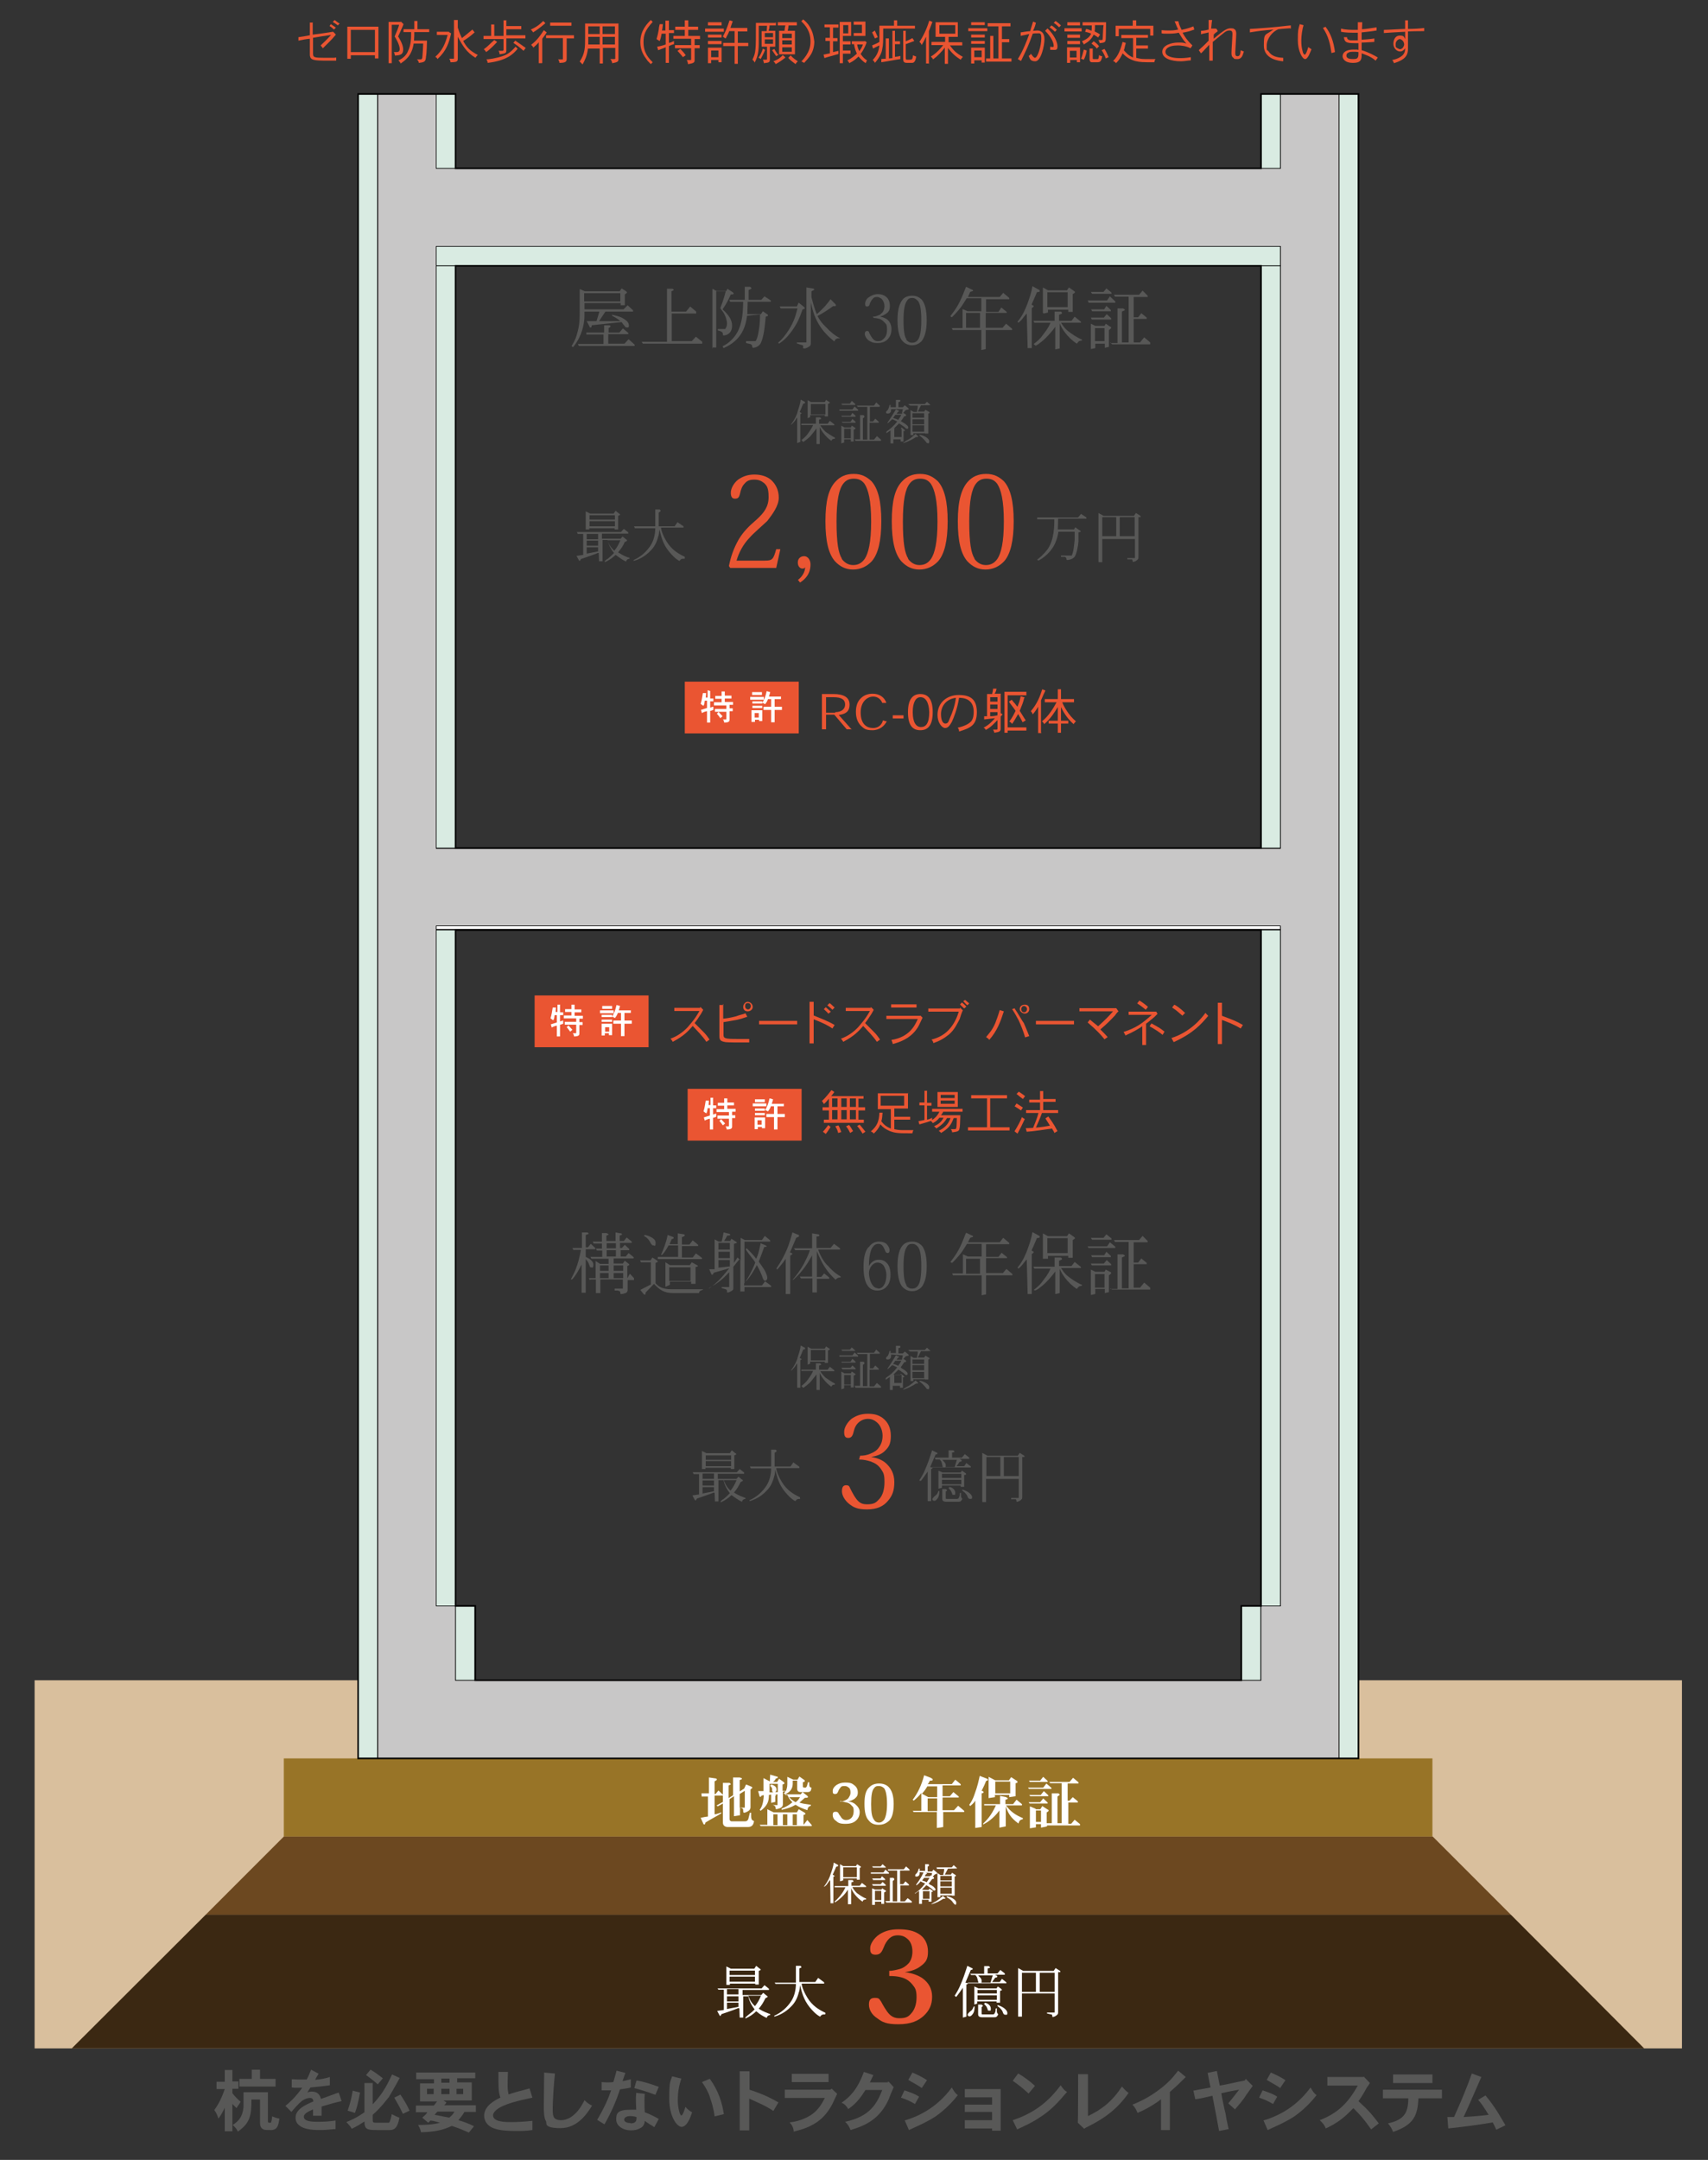 <?xml version="1.0" encoding="UTF-8"?>
<svg xmlns="http://www.w3.org/2000/svg" width="538" height="680" version="1.1" viewBox="0 0 538 680">
  <rect x="0" y="0" width="538" height="680" fill="#333333" stroke="none"/>
  <defs>
    <style>
      .cls-1 {
        fill: #d9bf9d;
      }

      .cls-2, .cls-3 {
        fill: #fff;
      }

      .cls-4 {
        fill: #987427;
      }

      .cls-5, .cls-6 {
        fill: none;
      }

      .cls-7 {
        fill: #6c4820;
      }

      .cls-3, .cls-8, .cls-6, .cls-9 {
        stroke-miterlimit: 10;
      }

      .cls-3, .cls-8, .cls-9 {
        stroke-width: .2px;
      }

      .cls-3, .cls-6, .cls-9 {
        stroke: #000;
      }

      .cls-10 {
        fill: #585857;
      }

      .cls-11 {
        fill: #ea5532;
      }

      .cls-12 {
        fill: #3b2812;
      }

      .cls-8 {
        fill: #c8c7c7;
        stroke: #070001;
      }

      .cls-6 {
        stroke-width: .5px;
      }

      .cls-9 {
        fill: #d9ebe2;
      }
    </style>
  </defs>
  <!-- Generator: Adobe Illustrator 28.6.0, SVG Export Plug-In . SVG Version: 1.2.0 Build 709)  -->
  <g>
    <g id="_レイヤー_1" data-name="レイヤー_1">
      <g id="_9">
        <rect class="cls-5" width="538" height="680"/>
        <rect class="cls-1" x="10.9" y="529" width="518.9" height="115.9"/>
        <path class="cls-8" d="M403.3,29.6v23.4H137.4v-23.4h-18.4v524h302.8V77.6h0V29.6h-18.4ZM403.3,505.6h-6.1v23.4h-253.7v-23.4h-6.1v-213.9h265.9v213.9h0ZM403.3,267.1H137.4V77.6h265.9v189.5Z"/>
        <rect class="cls-4" x="89.4" y="553.6" width="361.8" height="24.6"/>
        <polygon class="cls-7" points="475.9 602.8 64.8 602.8 89.4 578.2 451.3 578.2 475.9 602.8"/>
        <polygon class="cls-12" points="517.9 644.9 22.6 644.9 64.8 602.8 475.9 602.8 517.9 644.9"/>
        <path class="cls-10" d="M180,109c.6-1,1.3-2.1,1.7-3.7.9-2.9.9-4.7.9-8.3v-6l1.6.7h11l.6-.9,1.4.9c.1.1.3.3.3.4s-.1.1-.7.6v3.4h-1.3c0,.1,0-.7,0-.7h-11.4v2h12.3l1.3-1.3,1.7,1.6v.4h-8.7l-2,3h6.7c-1-.9-1.6-1.1-2.6-1.7v-.3c1.4.3,2.9.6,4.3,1.7.6.4,1,1,1,1.7s-.3.6-.6.6-.6-.1-.7-.4c-.1-.1-.9-1.1-1-1.3l-9.4,1c-.1.6-.1.7-.4.7s-.3-.3-.3-.3l-.9-1.7h3.1l.9-3h-4.7v1.4c0,.7-.1,3.7-1.7,6.9-.3.6-1.1,2-1.9,2.9l-.4-.3h0ZM182.1,108.3h8v-3h-5.4v-.6c-.1,0,5.6,0,5.6,0v-2.3h1.4c.3,0,.6.1.6.3s-.1.3-.6.6v1.4h3.4l1.1-1.3,1.7,1.4v.4h-6.3v3h5.1l1.3-1.4,1.9,1.7v.4h-17.6l-.3-.7h0ZM184,94.9h11.4v-2.6h-11.4v2.6Z"/>
        <path class="cls-10" d="M221.1,108.2h-18.6l-.4-.6h8v-16.7h1.7c.3.1.4.3.4.4s0,.1-.7.4v6.4h4.6l1.3-1.6,1.9,1.6v.6h-7.7v8.7h6.3l1.3-1.4,2,1.6v.6h0Z"/>
        <path class="cls-10" d="M224.4,109.8v-18.9l1.3.7h3.1l.3-.7,1.7,1.1c.1.1.3.3.3.4,0,.3-.3.3-.9.3-.9,2-1.4,2.9-2.6,4.7,1.9,1.7,3,3.3,3,5.1,0,2.9-2.3,3.1-2.6,3.1s-.3,0-.3-.4-.1-.6-.7-.9l-.9-.3v-.4h2.3c.3-.4.6-.9.6-1.7s-.4-2.6-1.4-3.9c-.3-.3-.6-.9-.7-1,.9-2.3,1.4-4.1,1.7-5.3h-3v17.7h-1.3ZM235.3,99.6c-.4,2.6-1.3,7.4-7.4,10l-.3-.6c1.7-.7,4-2.7,5.1-5.3,1.1-2.7,1.3-4.9,1.4-8.7h-4.1l-.3-.6h4.9v-4.1h1.7c0,.1.4.3.4.4s0,.3-.9.6v3.1h4l1-1.1,2,1.3v.4h-7.3c0,1.9-.1,2.4-.1,3.9h4.3l.6-.9,1.3.9c.1.1.3.1.3.4s0,.1-.7.4c-.3,3.1-.6,6.4-1.6,8.4-.6,1.1-2,1.4-2.3,1.4s-.3-.1-.4-.6q0-.4-.6-.6l-1.3-.3v-.6h3c.3-.4.7-1.3,1-3.3.3-1.7.4-3.4.4-5.1l-4.1.4h0Z"/>
        <path class="cls-10" d="M251.6,95.3l1.6,1.3c.1.1.3.3.3.4s-.1.3-.7.4c-1,2.9-1.7,4.4-3.3,6.7-1.9,2.6-3,3.3-4.1,4.1l-.3-.3c1.3-1.1,2.3-2.4,3.4-4.1,1.9-3,2.3-5.3,2.7-6.7h-5.3l-.3-.6h5.4l.6-1.3h0ZM264.4,106.5c-1,0-1.3.3-1.6,1-1.4-1.1-3.6-3.1-5-5.6-1.3-2.3-1.7-3.7-2.4-6.6v12.6c0,.3,0,.9-.4,1.1,0,0-.9.7-1.6.7s-.4-.3-.4-.6c0-.4-.1-.4-.9-.6l-1.1-.4v-.3h3v-17.3l1.9.3c.1,0,.6.1.6.3s-.3.3-.9.6v1.9c.9,3.3,1.1,3.9,1.7,5.3,2.6-2.3,3.6-3.7,4.3-4.7l1.6,1.6s.1.1.1.3-.1.3-.3.3h-.6c-1.4,1-3,2.1-4.9,3.1.6,1,1,1.9,2.9,3.7,1,1.1,2.7,2.6,4.3,3.3h-.3Z"/>
        <path class="cls-10" d="M274.9,99.7c.6,0,1.1-.1,1.7-.4.6-.1,1-.6,1.4-1,.3-.4.6-1.1.6-1.9s-.3-1.7-.9-2.3c-.4-.3-.9-.6-1.4-.6s-1.1.1-1.4.6c-.4.3-.6.9-.9,1.4-.1.7-.4,1-.9,1s-.6-.3-.6-.9.4-1.6,1.3-2.1c.6-.4,1.6-.9,2.7-.9s1.9.3,2.4.7c.9.6,1.4,1.6,1.4,3s-.4,1.9-1.1,2.4c-.6.4-1.3.9-2.1.9h0c1,.3,1.9.6,2.4,1,.7.6,1.3,1.6,1.3,3s-.4,2.3-1,3c-.7.9-1.9,1.4-3.4,1.4s-2.1-.4-2.9-.9c-.7-.6-1.1-1.4-1.1-2s.3-.9.7-.9.6.1.7.6c1,2,1.6,2.6,2.7,2.6s1.4-.3,2-.9.9-1.4.9-2.7-.1-1.6-.6-2.1-.9-1-1.7-1.3c-.6-.1-1.1-.3-1.9-.3l-.4-.6h0Z"/>
        <path class="cls-10" d="M284.4,94.2c.7-.7,1.6-1.1,2.9-1.1s2.1.4,2.9,1.1c1.1,1.1,1.7,3.3,1.7,6.6s-.6,5.3-1.6,6.6c-.9.9-1.9,1.3-3,1.3s-2.1-.4-3-1.3c-1-1.1-1.6-3.3-1.6-6.6s.6-5.3,1.7-6.6h0ZM285.4,106.9c.6.7,1.1,1,1.9,1s1.4-.3,1.9-1c.6-.9,1-2.6,1-6.1s-.4-5.3-1.1-6.1c-.6-.6-1.1-.9-1.7-.9s-1.3.1-1.7.9c-.7.9-1.1,2.7-1.1,6.1s.3,5.3,1,6.1Z"/>
        <path class="cls-10" d="M299.3,99.6c2-2.6,3-4.1,4.7-8.6l.3-.7,1.9.9c.1,0,.3.1.3.3s-.1.1-.9.4l-.7,1.6h10l1.1-1.3,1.9,1.6v.4h-7.3v4h3.9l.9-1.4,1.7,1.4v.3h-6.6v4.7h5.3l1.1-1.3,1.9,1.6v.4h-8.3v6l-1.4.3v-6.3h-9l-.3-.6h3.4v-6l1.6.7h4.3v-4.1h-4.6c-1,1.6-1.6,2.6-2.3,3.4-1.4,1.7-2.1,2.3-2.4,2.6l-.4-.3h0ZM304.3,103.2h4.4v-4.7h-4.4v4.7Z"/>
        <path class="cls-10" d="M323.6,98.5s-.1.3-.3.3l-.9,1.1c-.7,1-1.3,1.4-1.6,1.7l-.3-.3c1.9-2.3,2.7-4.6,3.1-5.6.7-1.9,1.3-3.7,1.6-5.6l2,1.1c.1.1.3.1.3.4s-.1.3-.9.4c-.1.4-1,2.3-1,2.4l-.6,1.3v.3c.4.1.6.3.6.4s-.1.3-.6.6v12.6h-1.3c0,.1-.3-11.3-.3-11.3h0ZM325.6,108.3c.9-.7,1.9-1.4,3-3,1.6-2,2-3,2.3-3.7h-5.1l-.3-.6h6.7v-2.9h1.9c.1.1.4.1.4.4s-.1.3-.9.6v1.9h3.9l1-1.3,2,1.6v.3h-6.3c.3.4.9,1.6,2.3,2.7.9.7,2.9,2.1,4.3,2.6v.3c-1,.1-1.1.3-1.6,1-3.1-2-4.9-5-5.4-6.4v7.9l-1.4.3v-7.1c-.7,1-1.9,2.4-3.1,3.6-.6.6-1.6,1.4-2.3,1.9l-.7.4h-.1c0,.1-.4-.3-.4-.3h0ZM328.5,98.5v-8l1.6.9h6l.6-.9,1.3.9c.4.3.6.4.6.6s0,.1-.7.6v5.6h-1.4c0,.1,0-.7,0-.7h-6.4v.9l-1.4.3h0ZM329.9,92v4.7h6.4v-4.7h-6.4Z"/>
        <path class="cls-10" d="M342.9,95.2l-.3-.6h6.1l.9-1.3,1.7,1.6v.4h-8.4ZM343.6,109.9v-8l1.4.7h2.9l.4-.7,1.3.9c.4.1.4.3.4.4s-.1.3-.7.7v5.3l-1.3.3v-1.3h-3v1.4l-1.4.3h0ZM344,98l-.3-.6h4.1l.7-1.1,1.4,1.3v.4h-6ZM343.6,100h4.1l.9-1.1,1.4,1.3v.4h-6.1l-.3-.6h0ZM350,92.5h-6l-.4-.6h4l.9-1.1,1.6,1.3v.4h0ZM344.9,103.3v4.1h3v-4.1h-3ZM349.7,108h2.3v-10.9h1.7c.3.1.6.3.6.4s0,.3-.3.3l-.6.3v9.7h2.1v-14.4h-4.3l-.3-.6h7.9l1.1-1.3,1.6,1.6v.4h-4.4v6.4h1.4l1-1.3,1.7,1.4v.4h-4.1v7.4h2l1.3-1.6,1.9,1.6v.6h-12l-.6-.6h0Z"/>
        <path class="cls-10" d="M251,131.6h-.1c0,.1-.6,1-.6,1-.6.7-.9,1-1.1,1.1h-.1c1.3-1.7,2-3.3,2.1-4,.4-1.3.9-2.6,1-3.9l1.3.7q.1.1.1.3t-.6.3c-.1.3-.7,1.6-.7,1.7l-.4.9h0c.4.3.6.3.6.4s-.1.1-.4.3v8.7l-1,.4v-8h0ZM252.4,138.6c.7-.6,1.3-1,2.1-2.1,1-1.4,1.4-2.1,1.6-2.7h-3.7v-.4c-.1,0,4.6,0,4.6,0v-2h1.3c.1.1.3.1.3.4s0,.1-.6.3v1.3h2.7l.7-.9,1.4,1.1v.3h-4.4c.1.3.7,1.1,1.6,2,.6.4,2,1.4,3,1.9v.3c-.7.1-.9.1-1.1.7-2.1-1.4-3.4-3.6-3.7-4.4v5.4h-1c0,.1,0-4.9,0-4.9-.6.7-1.3,1.7-2.1,2.6-.4.3-1.1,1-1.6,1.3l-.4.3h-.1c0,.1-.4-.4-.4-.4h0ZM254.4,131.6v-5.6l1.1.6h4.3l.4-.7.9.6c.3.1.3.3.3.3q0,.1-.6.4v3.9h-1c0,.1,0-.4,0-.4h-4.6v.6l-.9.4h0ZM255.4,127.2v3.3h4.6v-3.3h-4.6Z"/>
        <path class="cls-10" d="M264.4,129.3v-.4c-.1,0,4.1,0,4.1,0l.7-.9,1.1,1v.3h-6ZM265,139.6v-5.6l1,.6h2l.3-.6.9.6c.3.1.3.3.3.3q0,.1-.6.4v3.7h-.9c0,.1,0-.7,0-.7h-2.1v1l-.9.3h0ZM265.3,131.3l-.3-.4h2.9l.6-.9,1,.9v.3h-4.1ZM265,132.8h2.9l.6-.9,1,.9v.3h-4.1l-.3-.3h0ZM269.4,127.5h-4.1l-.3-.4h2.7l.6-.9,1.1,1v.3h0ZM265.9,135v3h2.1v-3h-2.1ZM269.3,138.3h1.6v-7.6h1.1c.1.1.3.3.3.4,0,0,0,.1-.1.3l-.4.3v6.7h1.4v-10.3h-3l-.3-.4h5.4l.7-1,1.1,1v.4h-3.1v4.6h1l.7-.9,1.1,1v.3h-2.9v5.3h1.4l.9-1.1,1.3,1.1v.4h-8l-.3-.6h0Z"/>
        <path class="cls-10" d="M280.7,128.6c0,.3,0,.6-.1,1-.1.3-.4.6-.9.6s-.6-.1-.6-.4,0-.1.1-.3l.4-.4c.1-.1.4-.6.6-1.6h.3v.7h1.7v-2.3h1.3c.1.1.1.3.1.4s0,.1-.6.3v1.6h1.4l.6-.6,1.1.9s.1.1.1.3-.3.1-.9.3l-.9,1h-.3c0-.1.3-1.3.3-1.3h-4ZM279.3,135.8c1-.7,2-1.4,3.3-3.1-.9-.4-1-.6-1.6-.7-.1.1-.9.9-1.4,1.3v-.3c1.3-1.9,2.1-3.3,2.6-4.1l.9.4h.1q0,.3-.4.4l-.4.6h1.7l.3-.4.9.6c.1,0,.1.1.1.3s0,.1-.6.3c-.7,1-.7,1.1-1.1,1.6h.3l.4.3c.1,0,1,.6,1.4,1,0,0,.3.3.3.6s-.1.4-.4.4-.1,0-.3-.1-.4-.4-.7-.6l-.6-.4c-.3-.3-.7-.4-.9-.6-.7.7-.9.9-1.6,1.6h.1c0,.1,2,.1,2,.1l.3-.4.9.7q.1.1.1.3t-.4.1v3.3h-.9c0,.1,0-.7,0-.7h-2.3v1.3h-.9c0,.1,0-4.1,0-4.1-.6.4-.9.6-1.3.9v-.3h0ZM281.3,131.6c1,.3,1.1.3,1.6.6.4-.6.7-.9,1-1.6h-1.9l-.7,1h0ZM281.7,137.6h2.3v-2.6h-2.3v2.6ZM284.6,139.3h.1c0-.1,1-.7,1-.7.3-.1,1.3-.7,2.7-2l.7.7h.1c0,.3-.1.3-.7.3-.9.6-2.3,1.4-3.9,1.9h-.1ZM286.2,127.2h5.1l.7-.7,1.1,1h0c0,.1-3,.1-3,.1-.3.6-.6,1.1-1,2h2l.4-.6,1,.6s.3.1.3.3,0,.1-.4.3v6.3h-1c0,.1,0-.1,0-.1h-3.7v.6h-.9c0,.1,0-7.9,0-7.9l1,.6h1c.1-.7.3-1.1.3-2h-2.4l-.6-.4h0ZM287.4,131.5h3.7v-1.4h-3.7v1.4ZM287.4,133.6h3.7v-1.6h-3.7v1.6ZM287.4,135.9h3.7v-2h-3.7v2ZM289.7,136.9c1,.1,3,1,3,2s-.4.6-.6.6-.1,0-.6-.6c-.6-.7-1-1.1-2-1.9h.1Z"/>
        <path class="cls-10" d="M188.3,174.1c-1.7.7-3.6,1.3-5.3,1.9q-.3.6-.4.6t-.3-.3l-.7-1.3,2.1-.3v-6.6h-1.7l-.3-.6h13.9l.9-1,1.4,1.1v.4h-8.3v1.6h5.9l.6-.7,1.1.9c.3.1.3.3.3.4h0c-.1.1-.1.3-.7.4-.7,1.6-1.1,2-2.1,3.3,1.7,1.1,2.9,1.6,3.6,1.7v.3c-.7.1-.9.3-1.1.9-1.3-.6-2.1-1.3-3.3-2.1-1,1-2.1,1.7-3.4,2.3v-.3h0c0-.1.6-.6.6-.6.4-.1,1.1-.9,1.6-1.3.3-.3.4-.4.7-.7-1.1-1.4-1.7-2.7-2-4.1h-1.6v6.7h-1.1c0,.1-.1-2.6-.1-2.6h0ZM184.5,166.9v-5.9l1.4.7h7.4l.6-.9,1.1.9s.3.1.3.3,0,.1-.6.4v4.3h-1.1c0,.1,0-.4,0-.4h-8v.4h-1.1ZM184.8,168.1v1.7h3.6v-1.7h-3.6ZM184.8,170.2v1.6h3.6v-1.6h-3.6ZM184.8,174.3l3.6-.7v-1.3h-3.6v2ZM185.7,163.6h8v-1.4h-8v1.4ZM185.7,164.1v1.6h8v-1.6h-8ZM191.4,170.1c.3.9.6,1.9,2.1,3.3.9-1.1,1.4-2.1,1.9-3.3h-4Z"/>
        <path class="cls-10" d="M215.6,175.9c-.9,0-1,0-1.6.7-1.3-.7-2.4-1.9-3.3-3-1.9-2.3-2.4-4.6-3-6.9-.1,1-.1,1.6-.4,2.3-.4,1.6-1.1,3.1-2.3,4.3-2,2.1-4,2.9-5.4,3.3v-.3c2.1-.9,4.1-2.6,5.4-4.7.9-1.4,1.4-3.4,1.4-5.3h-6.4l-.3-.6h6.7v-5.3h1.4c.1.1.3.3.3.4s0,.1-.6.6v4.3h5l.9-1.3,1.9,1.3v.4h-7.1c.1.9.7,3,2.4,5.3s3.9,3.3,5.1,3.9v.6h-.1Z"/>
        <path class="cls-11" d="M244.4,178.8h-14.4l-.4-.6c.6-2.9,1.4-5.4,3.1-8.4,1.4-2.3,3-4,5.7-6.3,2.3-2.1,3.7-4,3.7-7s-.6-3.6-1.4-4.4c-.9-.7-1.7-1.1-3.1-1.1s-2.3.3-3.1,1.3c-.7.7-1.1,1.7-1.4,3.1-.3,1.3-.7,1.6-1.6,1.6s-1.3-.6-1.3-1.9.9-3,2.3-4.1c1.3-.9,2.9-1.6,5.1-1.6s4,.6,5.3,1.7c1.4,1.3,2.4,3.1,2.4,5.6s-1.9,5.1-3.6,7.3c-2.1,2-4.1,3.6-5.7,5.4-1.9,2-3.3,4.6-4,7.1h8.9c2.4,0,2.7-.4,3.6-3.6h1.3c0,.1-1.3,5.9-1.3,5.9h0Z"/>
        <path class="cls-11" d="M251.3,182.6c1.4-1,2.3-2.6,2.3-4l-.3.3c-.1.1-.3.1-.6.1-.6,0-1.4-.6-1.4-1.9s.9-2,2-2,2,1.1,2,2.6c0,3-1.7,4.7-3.3,5.7l-.7-.9h0Z"/>
        <path class="cls-11" d="M263.3,151.5c1.3-1.4,3.1-2.3,5.6-2.3s4.1.9,5.6,2.3c2.1,2.3,3.1,6.4,3.1,12.6s-1,10.3-3,12.6c-1.6,1.7-3.6,2.6-5.9,2.6s-4.1-.9-5.7-2.6c-2-2.3-3-6.3-3-12.6s1-10.3,3.3-12.6h0ZM265.1,175.9c1,1.4,2.3,2,3.6,2s2.6-.4,3.7-2c1.1-1.7,2-5,2-11.7s-.9-10.1-2.1-11.9c-1-1.3-2.1-1.6-3.4-1.6s-2.4.4-3.3,1.6c-1.3,1.7-2.1,5.1-2.1,11.9s.6,10,1.7,11.7h0Z"/>
        <path class="cls-11" d="M284.2,151.5c1.3-1.4,3.1-2.3,5.6-2.3s4.1.9,5.6,2.3c2.1,2.3,3.1,6.4,3.1,12.6s-1,10.3-3,12.6c-1.6,1.7-3.6,2.6-5.9,2.6s-4.1-.9-5.7-2.6c-2-2.3-3-6.3-3-12.6s1-10.3,3.3-12.6h0ZM286,175.9c1,1.4,2.3,2,3.6,2s2.6-.4,3.7-2c1.1-1.7,2-5,2-11.7s-.9-10.1-2.1-11.9c-1-1.3-2.1-1.6-3.4-1.6s-2.4.4-3.3,1.6c-1.3,1.7-2.1,5.1-2.1,11.9s.6,10,1.7,11.7h0Z"/>
        <path class="cls-11" d="M305,151.5c1.3-1.4,3.1-2.3,5.6-2.3s4.1.9,5.6,2.3c2.1,2.3,3.1,6.4,3.1,12.6s-1,10.3-3,12.6c-1.6,1.7-3.6,2.6-5.9,2.6s-4.1-.9-5.7-2.6c-2-2.3-3-6.3-3-12.6s1.1-10.3,3.3-12.6h0ZM306.9,175.9c1,1.4,2.3,2,3.6,2s2.6-.4,3.7-2c1.1-1.7,2-5,2-11.7s-.9-10.1-2.1-11.9c-1-1.3-2.1-1.6-3.4-1.6s-2.4.4-3.3,1.6c-1.3,1.7-2.1,5.1-2.1,11.9s.6,10,1.7,11.7h0Z"/>
        <path class="cls-10" d="M326.7,176.2c.9-.7,2-1.6,3.3-3.3,2.1-3.1,2.1-7.4,2.1-9.4h-5.4v-.6c-.1,0,12.9,0,12.9,0l.9-1.1,1.7,1.1v.4h-8.9c0,1.3-.1,2.7-.1,3.4h5.1l.4-.7,1.4,1c.1,0,.3.1.3.3s0,.1-.7.3v2.9c-.1,1.4-.6,4.1-1.3,4.9s-2.1.9-2.1.9c-.3,0-.4-.1-.4-.3q0-.6-.6-.7h-1.1v-.4h3.4c.6-1.4.7-3.1.9-4.9v-2.6c.1,0-5.1,0-5.1,0-.3,1.6-.9,6-6.1,9h-.4Z"/>
        <path class="cls-10" d="M346,176.8v-15.3l1.6.9h9.6l.6-.9,1.4.9q.1.1.1.3t-.1.1h-.6v12.3c0,.4,0,.7-.1.9-.6.7-1.3.9-1.6.9s-.1,0-.1-.1c-.1-.6-.1-.7-.4-.7h-1.3v-.4h2.4v-6h-10.3v7.3h-1.1ZM347.2,168.8h4.4v-6h-4.4v6ZM352.7,168.8h4.7v-6h-4.7v6Z"/>
        <path class="cls-10" d="M179.8,402.8c.3-.6,1.1-2.1,1.3-2.6,1.1-2.7,1.4-4.3,1.9-6.7h-2.4l-.3-.6h3v-4.9h1.7c.3.1.4.3.4.4s0,.1-.9.4v3.9h.7l.9-1.1,1.4,1.3v.4h-3v2.4c.6.3,2.4,1.1,2.4,2.4s-.3.9-.7.9-.4-.1-.4-.3l-.4-1c-.1-.4-.6-.9-.9-1.3v10.6h-1.3c0,.1,0-8.9,0-8.9-1,2-2,3.7-3,4.7h-.4ZM185.8,403l-.3-.6h2.1v-5.4l1.4.9h2.7v-1.6h-5.4l-.3-.6h3.7v-2h-1.7l-.3-.6h1.9v-1.6h-2.6l-.3-.6h2.9v-2.7h1.4c.3.1.7.3.7.4s-.3.3-.7.4v1.7h2.9v-2.7l1.6.3c.3,0,.4.1.4.3s0,.1-.7.4v1.7h1.3l.9-1.1,1.6,1.3v.4h-3.7v1.6h.6l.9-1,1.4,1.3v.4h-2.7v2h1.6l.9-1.1,1.6,1.3v.4h-6.3v1.6h2.9l.6-.9,1.1.9c.3.1.3.3.3.4s0,.1-.6.4v3.7h.1l.7-1.3,1.3,1.4v.6h-2v3.1c0,.6-.3.7-.4.9l-.9.3c-.4.1-.7.1-.7.1-.3,0-.3-.1-.3-.4s-.1-.6-.9-.7h-.9v-.6h2.6v-2.9h-7.1v4.3h-1.4c0,.1,0-4.3,0-4.3h-1.7ZM189,400.1h2.7v-1.7h-2.7v1.7ZM189,400.8v1.6h2.7v-1.6h-2.7ZM191.1,391.4v1.6h2.9v-1.6h-2.9ZM191.1,393.6v2h2.9v-2h-2.9ZM193.3,398.4v1.7h3v-1.7h-3ZM193.3,400.8v1.6h3v-1.6h-3Z"/>
        <path class="cls-10" d="M221.3,406.1c-1,.3-1.1.6-1.1,1h-8.1c-3,0-4.4-1.1-6.1-2.9l-2.6,2.7c-.1.6-.1.7-.3.7s-.1-.1-.3-.1l-1.1-1.4,3.3-1.7v-7h-3.1l-.3-.6h3.3l.6-.9,1.4.9c.1.1.3.3.3.4s0,.1-.7.4v6.4c.6.7,1.7,1.9,5,1.9h10ZM203.1,388.8c.7.1,3.4.9,3.4,2.4s-.3.9-.7.9-.7-.4-1-1c-.7-1.3-1.4-1.7-2-2l.3-.3h0ZM207,395.7h6.6v-3.6h-3c-1.1,1.9-1.4,2.3-2.1,3h-.3c.7-1.6,1.6-3.7,2.1-6.3l1.6.6c.1,0,.3.1.3.3s-.1.3-.6.4c-.1.1-.3.7-.4.9l-.3.7h2.6v-3.4l1.9.3c.1,0,.3.1.3.3s-.1.3-.9.6v2.3h2.4l1-1.3,1.7,1.4v.4h-5.1v3.6h3.4l1-1.3,1.9,1.4v.4h-13.9v-.7h-.1ZM209.6,405v-7.6l1.4.9h6.3l.6-.9,1.6.9c.1,0,.3.1.3.3s0,.1-.7.3v5.3h-1.4c0,.1,0-.7,0-.7h-6.7v1l-1.3.6h0ZM210.8,399v4.3h6.7v-4.3h-6.7Z"/>
        <path class="cls-10" d="M223.3,405.7c3.3-2.3,5.1-4.9,6.4-6.4l-4.9,1.4c-.1.4-.3.6-.4.6s-.3,0-.3-.1l-.7-1.6h1.7v-9.4l1.3.7h.9c.3-1.1.4-1.6.6-2.9l1.7.4c.1,0,.4.1.4.3,0,.3-.3.3-.9.3l-1,1.7h1.9l.4-.7,1.4.9s.3.1.3.3-.1.1-.9.4v6c.4-.6.6-.9,1.1-1.7l1,.9v-7.1l1.3.7h5.4l.9-1.3,1.7,1.4v.4h-8.1v13.1c.7-1.1,1.3-1.9,2.1-3.6.7-1.3.9-2,1.3-2.9-.3-.6-.6-.9-.9-1.3s-1.9-2.4-2.1-2.9l.3-.3c.4.4,1,.9,2.3,2.4l.7.9c.6-1.3.7-1.7,1.4-4.9l1.6.7q.3.1.3.3s0,.1-.1.1c0,0-.1,0-.7.1-.7,2.1-1,2.7-1.7,4.6.7,1,1.4,1.9,2,3,.3.6.7,1.6.7,2.1s-.3.9-.7.9-.6-.3-1-1.6c-.1-.3-.9-2.1-1.6-3.3-1.6,3-2.7,4.4-4,5.7v.7h5.6l1-1.3,1.9,1.4v.4h-8.4v1.4h-1.3c0,.1,0-10.1,0-10.1h-.3c-1,1.1-1.1,1.4-1.9,2.3v6.6c0,.4,0,.7-.4.9-.1.1-.9.6-1.3.6s-.3,0-.3-.4-.1-.4-.4-.6l-1.3-.4v-.3h2.4v-4.7c-2.4,2.6-3.6,3.4-6.3,5h-.1ZM226.3,393.4h3.6v-2.1h-3.6v2.1ZM226.3,394.1v2h3.6v-2h-3.6ZM226.3,399.1l3.6-.4v-2h-3.6v2.4Z"/>
        <path class="cls-10" d="M244.6,399.3c3.1-4.6,4.1-7.9,5-11.3l1.7.7c.1,0,.4.1.4.4s-.3.3-.9.6c-.9,2-1.1,2.7-2,4.6q.4.1.7.3c.1,0,.1.1.1.1,0,.1-.1.3-.7.6v12.1h-1.4c0,.1,0-11.1,0-11.1-1.3,1.9-1.9,2.4-2.7,3.4l-.3-.4h0ZM249.6,403c1.4-1.6,2.6-3.3,3.6-5.1.3-.6,1.6-3.1,1.9-4.3h-4.6l-.4-.6h5.7v-4.7l1.9.3c.1,0,.4.1.4.3,0,.3-.1.3-.9.4v3.6h4.4l1.1-1.3,1.9,1.4v.4h-6.9c1,2.9,2.7,4.9,3.1,5.1,1.7,2,2.9,2.7,4,3.4v.3c-.4,0-.9-.1-1.6.7-2.6-2.4-4.1-4.6-5.9-9v8.1h1.4l.9-1.1,1.6,1.3v.4h-3.9v4.3h-1.4c0,.1,0-4.4,0-4.4h-3.6l-.4-.6h3.9v-6.7c-2.1,3.9-3.9,5.9-5.9,7.7h-.4Z"/>
        <path class="cls-10" d="M273.7,392.6c.7-1,1.7-1.7,3.1-1.7s2,.4,2.4.7c.6.6,1,1.3,1,2s-.3.9-.6.9c-.4,0-.7-.3-.9-1-.6-1.4-1.1-1.9-2-1.9s-1.4.4-2,1.3c-.7,1.3-1,3.4-1,5.7h0c.6-1.1,1.6-2,3-2s2,.4,2.7,1.1,1.1,2,1.1,3.6-.4,2.9-1.1,3.6c-.7.9-1.7,1.4-3.1,1.4-2.6,0-4.3-2.1-4.3-7.4,0-2.7.4-5,1.6-6.3h0ZM276.6,405.7c1,0,1.6-.6,2-1.4.4-.7.6-1.9.6-2.9s-.3-2.1-.9-3c-.3-.4-1-.9-1.9-.9s-1.6.6-2.1,1.3c-.3.6-.6,1.1-.6,2.1.1,2,1,4.7,2.9,4.7h0Z"/>
        <path class="cls-10" d="M284.4,392c.7-.7,1.6-1.1,2.9-1.1s2.1.4,2.9,1.1c1.1,1.1,1.7,3.3,1.7,6.6s-.6,5.3-1.6,6.6c-.9.9-1.9,1.3-3,1.3s-2.1-.4-3-1.3c-1-1.1-1.6-3.3-1.6-6.6s.6-5.4,1.7-6.6h0ZM285.4,404.7c.6.7,1.1,1,1.9,1s1.4-.3,1.9-1c.6-.9,1-2.6,1-6.1s-.4-5.3-1.1-6.1c-.6-.7-1.1-.9-1.7-.9s-1.3.1-1.7.9c-.7.9-1.1,2.7-1.1,6.1s.3,5.1,1,6.1Z"/>
        <path class="cls-10" d="M299.3,397.4c2-2.6,3-4.1,4.7-8.6l.3-.7,1.9.9c.1,0,.3.1.3.3s-.1.1-.9.4l-.7,1.4h10l1.1-1.4,1.9,1.6v.4h-7.3v4h3.9l1-1.3,1.7,1.4v.3h-6.6v4.7h5.3l1.1-1.3,1.9,1.6v.4h-8.3v6l-1.4.3v-6.3h-9l-.3-.6h3.4v-6l1.6.7h4.3v-4h-4.6c-1,1.6-1.6,2.6-2.3,3.4-1.4,1.7-2.1,2.3-2.4,2.6l-.6-.3h0ZM304.3,401h4.4v-4.7h-4.4v4.7Z"/>
        <path class="cls-10" d="M323.6,396.3s-.1.3-.3.3l-.9,1.1c-.7,1-1.3,1.4-1.6,1.7l-.3-.3c1.9-2.3,2.7-4.6,3.1-5.6.7-1.9,1.3-3.7,1.6-5.6l2,1.1c.1.1.3.1.3.4s-.1.3-.9.4c-.1.4-1,2.3-1,2.4l-.6,1.3v.3c.4.1.6.3.6.4s-.1.3-.6.6v12.6h-1.3c0,.1-.3-11.3-.3-11.3h0ZM325.6,406.1c.9-.7,1.9-1.4,3-3,1.6-2,2-3,2.3-3.7h-5.1l-.3-.6h6.7v-2.9h1.9c.1.1.4.1.4.4s-.1.3-.9.6v1.7h3.9l1-1.3,2,1.6v.3h-6.3c.3.4.9,1.6,2.3,2.7.9.7,2.9,2.1,4.3,2.6v.3c-1,.1-1.1.3-1.6,1-3.1-2-4.9-5-5.4-6.4v7.7l-1.4.3v-7.1c-.7,1-1.9,2.4-3.1,3.6-.6.6-1.6,1.4-2.3,1.9l-.7.4h-.1c0,.1-.4,0-.4,0h0ZM328.5,396.3v-8l1.6.9h6l.6-.9,1.3.9c.4.3.6.4.6.6s0,.1-.7.6v5.6h-1.4c0,.1,0-.6,0-.6h-6.4v.9h-1.4ZM329.9,389.8v4.7h6.4v-4.7h-6.4Z"/>
        <path class="cls-10" d="M342.9,393l-.3-.6h6.1l.9-1.3,1.7,1.4v.4h-8.4ZM343.6,407.7v-8l1.4.7h2.9l.4-.7,1.3.7c.4.1.4.3.4.4s-.1.3-.7.7v5.3l-1.3.3v-1.3h-3v1.6l-1.4.3h0ZM344,395.8l-.3-.6h4.1l.7-1.1,1.4,1.3v.4h-6ZM343.6,397.8h4.1l.9-1.1,1.4,1.3v.4h-6.1l-.3-.6h0ZM350,390.3h-6l-.4-.6h4l.9-1.1,1.6,1.3v.4h0ZM344.9,401.1v4.3h3v-4.3h-3ZM349.7,405.8h2.3v-10.9h1.7c.3.1.6.3.6.4,0,0,0,.3-.3.3l-.6.3v9.7h2.1v-14.6h-4.3l-.3-.6h7.9l1.1-1.3,1.6,1.6v.4h-4.4v6.4h1.4l1-1.3,1.7,1.4v.4h-4.1v7.4h2l1.3-1.6,1.9,1.6v.6h-12l-.6-.4h0Z"/>
        <path class="cls-10" d="M251,429.4h-.1c0,.1-.6,1-.6,1-.6.7-.9,1-1.1,1.1h-.1c1.3-1.7,2-3.3,2.1-4,.4-1.3.9-2.6,1-3.9l1.3.7c.1,0,.1.1.1.3s0,.1-.6.3c-.1.3-.7,1.6-.7,1.7l-.4.9h0c.4.3.6.3.6.4s-.1.1-.4.3v8.7h-1c0,.1,0-7.6,0-7.6h0ZM252.4,436.4c.7-.6,1.3-1,2.1-2.1,1-1.4,1.4-2.1,1.6-2.7h-3.7v-.4c-.1,0,4.6,0,4.6,0v-2h1.3c.1.1.3.1.3.4s0,.1-.6.3v1.3h2.7l.7-.9,1.4,1.1v.3h-4.4c.1.3.7,1.1,1.6,2,.6.4,2,1.4,3,1.9v.3c-.7.1-.9.1-1.1.7-2.1-1.4-3.4-3.6-3.7-4.4v5.4h-1c0,.1,0-4.9,0-4.9-.6.7-1.3,1.7-2.1,2.6-.4.3-1.1,1-1.6,1.3l-.4.3h-.1c0,.1-.4-.4-.4-.4h0ZM254.4,429.6v-5.6l1.1.6h4.3l.4-.7.9.6c.3.1.3.3.3.3q0,.1-.6.4v3.9h-1c0,.1,0-.4,0-.4h-4.6v.6l-.9.4h0ZM255.4,425v3.3h4.6v-3.3h-4.6Z"/>
        <path class="cls-10" d="M264.4,427.1v-.4c-.1,0,4.1,0,4.1,0l.7-.9,1.1,1v.3h-6ZM265,437.4v-5.6l1,.6h2l.3-.6.9.6c.3.1.3.3.3.3q0,.1-.6.4v3.7h-.9c0,.1,0-.7,0-.7h-2.1v1l-.9.3h0ZM265.3,429.1l-.3-.4h2.9l.6-.9,1,.9v.3h-4.1ZM265,430.6h2.9l.6-.7,1,.9v.3h-4.1l-.3-.4h0ZM269.4,425.3h-4.1l-.3-.4h2.7l.6-.7,1.1,1h0ZM265.9,432.9v3h2.1v-3h-2.1ZM269.3,436.3h1.6v-7.6h1.1c.1.1.3.3.3.4,0,0,0,.1-.1.3l-.4.3v6.7h1.4v-10.1h-3l-.3-.4h5.4l.7-1,1.1,1v.3h-3.1v4.6h1l.7-.9,1.1,1v.3h-2.9v5.3h1.4l.9-1.1,1.3,1.1v.4h-8l-.3-.6h0Z"/>
        <path class="cls-10" d="M280.7,426.4c0,.3,0,.7-.1,1s-.4.6-.9.6-.6-.1-.6-.4,0-.1.1-.3l.4-.4c.1-.1.4-.6.6-1.6h.3v.7h1.7v-2.3h1.3q.1.1.1.4t-.6.3v1.7h1.4l.6-.6,1.1.9s.1.1.1.3-.3.1-.9.3l-.9,1h-.3c0-.1.3-1.3.3-1.3l-4-.3h0ZM279.3,433.6c1-.7,2-1.4,3.3-3.1-.9-.4-1-.6-1.6-.7-.1.1-.9.9-1.4,1.3v-.3c1.3-1.9,2.1-3.3,2.6-4.1l.9.4h.1q0,.3-.4.4l-.4.6h1.7l.3-.4.9.6c.1,0,.1.1.1.3s0,.1-.6.3c-.7,1-.7,1.1-1.1,1.6.1,0,.1.1.1.1l.4.3c.1,0,1,.6,1.4,1,0,0,.3.3.3.6s-.1.4-.4.4-.1,0-.3-.1-.4-.4-.7-.6l-.6-.4c-.3-.3-.7-.4-.9-.6l-1.6,1.6h.1c0,.1,2,.1,2,.1l.3-.4.9.7c.1,0,.1.1.1.3s0,.1-.4.1v3.3h-.9c0,.1,0-.6,0-.6h-2.3v1.3h-.9c0,.1,0-4.1,0-4.1-.6.4-.9.6-1.3.9v-.6h.1ZM281.3,429.4c1,.3,1.1.3,1.6.6.4-.6.7-.9,1-1.6h-1.9l-.7,1h0ZM281.7,435.4h2.3v-2.6h-2.3v2.6ZM284.6,437.3c.1,0,.1-.1.1-.1l1-.6c.3-.1,1.3-.7,2.7-2l.7.7h.1c0,.3-.1.3-.7.3-.9.6-2.3,1.4-3.9,1.9h-.1ZM286.2,425h5.1l.7-.7,1.1,1h0c0,.1-3,.1-3,.1-.3.6-.6,1.1-1,2h2l.4-.6,1,.6s.3.1.3.3,0,.1-.4.3v6.3h-1c0,.1,0-.1,0-.1h-3.7v.6h-.9c0,.1,0-7.9,0-7.9l1,.6h1c.1-.7.3-1.1.3-2h-2.4l-.6-.4h0ZM287.4,429.4h3.7v-1.4h-3.7v1.4ZM287.4,431.4h3.7v-1.6h-3.7v1.6ZM287.4,433.9h3.7v-2h-3.7v2ZM289.7,434.7c1,.1,3,1,3,2s-.4.6-.6.6-.1,0-.6-.6c-.6-.7-1-1.1-2-1.9h.1Z"/>
        <path class="cls-10" d="M224.8,469.9c-1.7.7-3.6,1.3-5.3,1.9q-.3.6-.4.6t-.3-.3l-.7-1.3,2.1-.3v-6.4h-1.7l-.3-.6h13.9l.9-1,1.4,1.1v.4h-8.3v1.6h5.9l.6-.7,1.1.9c.3.1.3.3.3.4h0q-.1.1-.7.4c-.7,1.4-1.1,2.1-2.1,3.3,1.7,1.1,2.9,1.4,3.6,1.7v.3c-.7.1-.9.3-1.1.9-1.3-.6-2.1-1.3-3.3-2.1-1,1-2.1,1.7-3.4,2.3v-.3h0c0-.1.6-.6.6-.6.4-.1,1.1-.9,1.6-1.3l.7-.7c-1.1-1.4-1.7-2.7-2-4.1h-1.6v6.7h-1.1c0,.1-.1-2.7-.1-2.7h0ZM221.1,462.7v-5.9l1.4.7h7.4l.6-.9,1.1.9s.3.1.3.3,0,.1-.6.4v4.3h-1.1c0,.1,0-.4,0-.4h-8v.4h-1.1ZM221.3,463.9v1.7h3.6v-1.7h-3.6ZM221.3,466.1v1.6h3.6v-1.6h-3.6ZM221.3,470.2l3.6-.7v-1.3h-3.6v2h0ZM222.3,459.6h8v-1.4h-8v1.4ZM222.3,460v1.6h8v-1.6h-8ZM228,466c.3.7.6,1.9,2.1,3.3.9-1.1,1.4-2.1,1.9-3.3h-4Z"/>
        <path class="cls-10" d="M252.1,471.9c-.9,0-1,0-1.6.7-1.3-.7-2.4-1.9-3.3-3-1.9-2.3-2.4-4.6-3-6.9-.1,1-.1,1.6-.4,2.3-.4,1.6-1.1,3.1-2.3,4.3-2,2.1-4,2.9-5.4,3.3v-.3c2.1-.9,4.1-2.6,5.4-4.7.9-1.4,1.4-3.4,1.4-5.3h-6.4l-.3-.6h6.7v-5.3h1.4c.1.1.3.1.3.4s0,.1-.6.6v4.3h5l.9-1.3,1.9,1.4v.4h-7.3c.1.9.7,2.9,2.4,5.3,1.7,2.3,3.9,3.3,5.1,3.9v.4h0Z"/>
        <path class="cls-11" d="M270.9,458.3c1,0,2.1-.1,3.4-.7,1-.4,2-1,2.6-2,.7-.9,1.1-2.1,1.1-3.6s-.6-3.3-1.9-4.3c-.7-.6-1.6-1-2.7-1s-2.1.4-2.9,1.1-1.3,1.6-1.6,2.9-.7,2-1.7,2-1.3-.6-1.3-1.9.9-2.9,2.3-4.1c1.3-.9,2.9-1.6,5.1-1.6s3.4.4,4.7,1.3c1.7,1.3,2.6,3.1,2.6,5.7s-.7,3.6-2.1,4.9c-1,.9-2.4,1.4-4.1,1.7h0c2,.3,3.6,1,4.7,2,1.4,1.3,2.6,3.1,2.6,5.9s-.7,4.4-2,5.9c-1.4,1.7-3.4,2.7-6.6,2.7s-4.3-.7-5.6-1.7c-1.4-1.1-2.3-2.7-2.3-4s.4-1.9,1.3-1.9,1,.3,1.3,1c2,4,3,5,5.3,5s2.9-.6,3.9-1.7c1-1.1,1.6-2.9,1.6-5.3s-.3-2.9-1.1-4.1c-.9-1.3-1.9-1.9-3.3-2.4-1-.3-2.1-.6-3.6-.6l.3-1.1h0Z"/>
        <path class="cls-10" d="M289.6,466c.6-.9,1.3-2.1,1.7-3.1.9-2,1.6-4.1,2.3-6.3l1.4.7c.1,0,.3.1.3.3s-.4.3-.6.3l-.3.7c-1,2.3-1.1,2.6-1.4,3.3.6.1.7.1.7.3s0,.1-.4.3v10.1h-1.1c0,.1,0-9.3,0-9.3-.9,1.3-1.1,1.6-2.1,2.9h-.4ZM295.9,469.3c0,1-.1,1.9-.7,2.6-.1.1-.4.6-.9.6s-.6-.3-.6-.6h0c.1-.3.7-.9,1-1.1.6-.4.7-1,.9-1.4h.3ZM293.7,461.9h3.3c-.1-.1-.1-.3-.3-1.1-.1-.6-.3-.9-.7-1.3h-1.3l-.3-.6h4.4v-2.3h1.4c.1.1.4.1.4.4s0,.1-.7.3v1.6h3.1l.9-1.1,1.4,1.1v.4h-3.1l.6.3c.1,0,.1.1.1.3s-.1.3-.6.3l-1,1.4h2.4l.7-1,1.4,1.1v.3h-12.3ZM295.6,468.7v-5.7l1.3.6h5.7l.4-.6,1,.7s.3.1.3.4-.1.1-.6.3v3.7h-1.1c0,.1,0-.4,0-.4h-5.9v.7l-1.1.3h0ZM296.7,465.3h6.1v-1.3h-6.1v1.3ZM296.7,465.9v1.4h6.1v-1.4h-6.1ZM296.7,459.6h.1c.3.4,1.1.9,1.1,1.7s0,.3-.1.6h2.9l.7-2.3h-4.7ZM302.7,469.9v1q0,.6.4.9h0c0,.3-.3.7-.6.9-.1.1-.7.1-1,.1h-3.3c-.4,0-1.4,0-1.4-.9v-3.1h1.1c.1.1.4.3.4.4s0,.1-.4.4v2c0,.3.1.3.4.3h3.1c.4,0,.6-.1.9-1.1v-.7c.1,0,.3-.1.3-.1h0ZM299,468.1c1.3.3,1.9,1.1,1.9,1.9s-.1.6-.6.6-.3-.1-.4-.4l-.3-.7c-.1-.3-.6-.7-.9-1.1h.3ZM303.3,469c1.9.6,2.9,1.7,2.9,2.3s-.1.6-.6.6-.7-.3-.9-.9c-.3-.7-1.1-1.4-1.6-1.7v-.3h.1Z"/>
        <path class="cls-10" d="M309.4,472.7v-15.3l1.6.9h9.6l.6-.9,1.4.9c.1,0,.1.1.1.3s0,.1-.1.1h-.6v12.3c0,.4,0,.7-.1.9-.6.7-1.3.9-1.6.9s-.1,0-.1-.1c-.1-.6-.1-.7-.4-.7h-1.3v-.4h2.4v-6h-10.3v7.3h-1.1ZM310.7,464.7h4.4v-6h-4.4v6ZM316.2,464.7h4.7v-6h-4.7v6Z"/>
        <path class="cls-2" d="M221,564.6h2.3v-5l2.1.3c.1,0,.4.1.4.3s-.1.3-.7.6v4h.3l.9-1.1,1.4,1.3v.3h-2.6v5.9c.9-.1,1.1-.3,2.1-.6v.3c-1.1.7-3.6,2-5,2.9q-.1.6-.3.6t-.3-.1l-.9-2c1.3-.3,1.6-.3,2.3-.4v-6.3h-2v-.7h-.1ZM233.3,559.7c.1,0,.4.1.4.3s-.3.3-.7.4v3.6l1.4-.9.6-1.3,1.7.7c.1,0,.3.3.3.3,0,.1-.3.3-.6.6v5.6c0,.1,0,.7-.6,1.1-.4.3-1.1.6-1.4.6s-.3-.3-.3-.7c0-.7-.3-.7-1-.9v2.4l-1.9.3v-6.3l-1.4.9v6.3c0,.4.3.7.6.7h4.3c.6,0,1-.4,1.1-1.1l.4-1.6h.4v1c0,1.3.4,1.4.9,1.6-.1,1.1-.6,1.9-1.9,1.9h-6.3c-.7,0-1.6-.3-1.6-1.4v-6l-1.6.9-.4-.3,2-1.1v-6h2.1c.1.1.4.3.4.4s0,.1-.7.4v4l1.4-.9v-5.6h2.1ZM234.6,563.8l-1.6,1v4.3h1.6v-5.3h0Z"/>
        <path class="cls-2" d="M244.6,559.3c.3,0,.4.1.4.3s-.3.3-.6.3c-.3.6-.4.7-.9,1.1h1.3l.6-1,1.4,1c.1.1.3.3.3.4s-.1.3-.6.4v2h1.1c.1-.4.4-1,.4-2.1v-2.3l1.9.9h1.3l.6-1,1.4,1s.3.1.3.4-.3.3-.6.4v1.4q0,.3.7.3c.3,0,.4-.1.6-.6l.3-1.1h.4c0,1.4.1,1.6.7,1.7-.1,1-.3,1.4-1.3,1.4h-2.3c-.4,0-.9-.3-.9-1v-2.6h-1.4v.9c0,2.3-1.6,3-2.4,3.4h4.9l.6-.7,1.4,1.1c.1.1.3.3.3.4,0,.3-.3.3-.9.3-.1.1-.3.1-.4.3l-.7.6c-.1.1-.4.4-.7.6.9.3,1.4.4,3.6.7v.3c-.7.3-.9.4-1.1,1.4-2-.7-2.6-1-3.7-1.7-1.6.9-2.4,1.1-4.4,1.6v-.4c1.7-.7,2.3-1.1,3.4-2-.9-.9-1-1.1-1.6-2.3h-.6l-.3-.4h-.1c0,.1-.1-.1-.1-.1q.3-.3.6-.7c-.3,0-.6.1-.9.1v4c0,.9-.6,1.1-1,1.3-.4.1-.9.3-1,.3-.3,0-.3-.3-.3-.4,0-.3,0-.7-1.1-1h0c0,.1,1.7.1,1.7.1v-3.4c-.4,0-.6.1-1.3.1h.6c.1,0,.3.1.3.1,0,.1-.3.3-.3.3v1.9l-1.3.3v-2.6c-.1,0-.3,0-.7.1,0,2-.4,3.3-2.6,5l-.3-.3c.6-.9,1.1-1.7,1.3-4.6q-.3,0-.7.1c-.1.1-.1.4-.4.4s-.3-.3-.3-.4l-.4-1.4h1.7v-4.1l1.9,1h.1c0-1,.1-1.4.1-2.1l2,.6h0ZM241.7,574.6v-5l2,1h7.3l.6-1,1.7,1c.1,0,.4.3.4.4,0,.3-.3.3-.6.4v3h.1l1.1-1.4,1.4,1.6v.3h-16.1l-.3-.4h2.3ZM245,561.6h-2.6v2.7c1.4,0,1.7,0,2.6-.1v-2.6ZM242.9,561.8c1.4.4,1.7,1,1.7,1.6,0,0,0,.9-.7.9s-.6-.3-.7-.6v-.6c-.1-.3-.3-.6-.6-.9l.3-.4h0ZM244.9,571.2h-1.3v3.4h1.3v-3.4ZM248,571.2h-1.4v3.4h1.4v-3.4ZM248.6,565.8c.6.7.9.9,2,1.6.9-.7,1-1,1.4-1.6h-3.4ZM249.7,574.6h1.3v-3.4h-1.3v3.4Z"/>
        <path class="cls-2" d="M264.6,567.2c.4,0,1-.1,1.4-.3s1-.4,1.3-.9.6-.9.6-1.6-.1-1.4-.7-1.7c-.3-.3-.7-.4-1.3-.4s-.9.1-1.1.4-.6.7-.7,1.1c-.3.7-.4,1-1.1,1s-.7-.4-.7-1,.4-1.3,1.3-1.9c.7-.4,1.4-.7,2.6-.7s2,.1,2.7.7c.9.6,1.3,1.4,1.3,2.4s-.3,1.4-1,2c-.6.4-1.3.7-2.1.9h0c1,0,1.9.4,2.4.9.7.6,1.3,1.4,1.3,2.4s-.4,2-1.1,2.6c-.7.7-1.7,1.1-3.4,1.1s-2.3-.3-2.9-.9c-.7-.4-1.1-1.1-1.1-1.9s.3-1,.9-1,.6.1.9.4c.1.3.4.7.7,1.1.3.6.9,1.1,1.7,1.1s1.3-.3,1.7-.7c.4-.4.7-1.1.7-2.1s-.1-1.3-.6-1.7c-.3-.4-.9-.9-1.6-1-.4-.1-1-.3-1.6-.3l-.3-.3h0Z"/>
        <path class="cls-2" d="M276.7,574.5c-1.3,0-2.3-.4-3-1.3-1-1-1.4-2.7-1.4-5.3s.4-4.3,1.6-5.3c.7-.7,1.7-1.1,3-1.1s2.3.4,3,1.1c1.1,1.1,1.6,2.9,1.6,5.3s-.4,4.3-1.4,5.3c-1,.9-2,1.3-3.3,1.3h0ZM276.7,562.3c-.6,0-1,.1-1.4.7-.6.7-.9,2.1-.9,5s.3,4.1.9,4.9c.4.7,1,.9,1.6.9s1.1-.3,1.6-.9c.4-.7.9-2.1.9-4.9s-.4-4.3-.9-5c-.7-.6-1.1-.7-1.7-.7h0Z"/>
        <path class="cls-2" d="M293.4,559.9c.1,0,.4.1.4.4s-.3.3-.9.3c-.3.6-.3.7-.7,1.1h7.6l1.1-1.4,1.7,1.4v.4h-5.7v3.4h2.3l1.1-1.3,1.7,1.4v.3h-5.1v4h3.6l1.3-1.4,1.9,1.6v.4h-6.6v4.7l-2,.3v-5h-7.3l-.3-.4h2.7v-5.6c-.7.9-1.4,1.6-2.4,2.4l-.3-.3c1.6-2.1,2.7-4.4,3.6-7.7l2.3.9h0ZM292.3,565.8h2.9v-3.4h-3.1c-.4.7-1,1.6-1.7,2.3l2,1.1ZM292.2,570.2h3v-4h-3v4Z"/>
        <path class="cls-2" d="M310.9,560c.1,0,.3.1.3.3,0,.3-.3.3-.6.4-.6,1.6-.9,2-1.4,3.1.3.1.6.1.6.4s-.1.3-.6.4v10.6l-2,.3v-8.6c-.6.9-.9,1.1-1.6,1.7l-.3-.4c.4-.6,1-1.3,1.7-3.4.9-2.4,1.3-4.3,1.6-5.7l2.3.9h0ZM317,565.9c.1,0,.4.1.4.3,0,.3-.3.3-.7.4v1.4h2.4l1.1-1.4,1.7,1.4v.4h-5c1.3,1.9,3.1,3.1,5.3,4v.3c-.9.3-1.1.4-1.4,1.4-2.6-1.9-3.3-3.4-4-5.4v6.3l-2,.4v-5.4c-2,2.7-4.1,3.9-5.1,4.4v-.3c1-1,2.3-2.1,4-5.7h-3.7v-.4c-.1,0,5,0,5,0v-2.6l2,.4h0ZM313.4,565.2v.6l-2,.3v-6.7l2.1,1.1h4.3l.7-1,1.7,1.1s.3.1.3.4-.1.3-.6.4v4.1l-2,.3v-.7h-4.6ZM318.2,560.9h-4.7v3.7h4.7v-3.7Z"/>
        <path class="cls-2" d="M328.6,562.8l1-1.3,1.6,1.4v.3h-7.1l-.3-.4h4.9ZM327.9,565l.9-1.1,1.4,1.3v.3h-5.7l-.3-.4h3.7ZM327.7,567.3l.9-1.1,1.4,1.3v.3h-5.7l-.3-.4h3.7ZM327.7,560.5l.9-1.1,1.4,1.3v.3h-5.6l-.3-.4h3.6ZM326.3,569.6h1.4l.6-1,1.7,1.1c.1,0,.3.1.3.3s-.1.3-.6.6v3.4h1.6v-9.4h2.1c.1.1.4.3.4.4s0,.1-.7.6v8.4h1.3v-12.6h-3.6l-.3-.4h6.4l1.1-1.3,1.7,1.4v.4h-3.4v5.4h.6l1-1.1,1.6,1.3v.4h-3v6.7h.9l1.1-1.3,1.7,1.4v.4h-10.4c0-.1,0,.3,0,.3l-1.9.4v-1.1h-1.6v1l-1.9.3v-6.9l1.7.7h0ZM327.9,573.6v-3.6h-1.6v3.6h1.6Z"/>
        <path class="cls-2" d="M261.4,592h-.1c0,.1-.6.9-.6.9-.4.7-.9,1-1.1,1.1h-.1c1.3-1.7,1.9-3.1,2.1-3.9.4-1.1.9-2.4,1-3.7l1.3.7c.1,0,.1.1.1.3s0,.1-.6.3c-.1.3-.7,1.6-.7,1.6l-.4.9h0c.4.3.6.3.6.4s-.1.1-.4.3v8.3h-.9c0,.1-.1-7.1-.1-7.1h0ZM262.7,598.8c.6-.4,1.1-1,2-2,1-1.3,1.3-2,1.6-2.6h-3.4v-.4c-.1,0,4.3,0,4.3,0v-1.9h1.3c.1.1.3.1.3.4s0,.1-.6.3v1.1h2.6l.7-.9,1.3,1v.3h-4.3c.1.3.6,1.1,1.4,1.9.6.4,1.9,1.4,2.9,1.7v.3c-.7.1-.9.1-1.1.7-2-1.3-3.3-3.3-3.6-4.3v5.1h-1c0,.1,0-4.6,0-4.6-.4.6-1.1,1.6-2,2.4s-1.1,1-1.6,1.3l-.4.3h-.1c0,.1-.1-.3-.1-.3h0ZM264.6,592.2v-5.3l1,.6h4l.4-.6.9.6c.3.1.3.3.3.3q0,.1-.4.3v3.7h-.9c0,.1,0-.4,0-.4h-4.3v.6l-1,.3h0ZM265.6,587.9v3.1h4.3v-3.1h-4.3Z"/>
        <path class="cls-2" d="M274.3,589.9v-.4c-.1,0,4,0,4,0l.6-.9,1.1,1v.3h-5.7ZM274.7,599.8v-5.3l1,.4h1.9l.3-.4.9.6c.3.1.3.3.3.3q0,.1-.6.4v3.6h-.9c0,.1,0-.7,0-.7h-2v1h-.9ZM275,591.8l-.3-.4h2.7l.4-.7,1,.9v.3h-3.9ZM274.7,593.2h2.7l.6-.7,1,.9v.3h-4l-.3-.4h0ZM279,588h-4l-.3-.4h2.7l.6-.7,1,.9v.3h0ZM275.6,595.3v2.9h2v-2.9h-2ZM278.9,598.5h1.4v-7.3h1.1c.1.1.3.3.3.4,0,0,0,.1-.1.3l-.4.3v6.4h1.4v-9.7h-2.9v-.4c-.1,0,5,0,5,0l.7-.9,1.1,1v.3h-3v4.3h1l.7-.9,1.1,1v.3h-2.7v5h1.4l.9-1,1.3,1v.4h-8l-.4-.6h0Z"/>
        <path class="cls-2" d="M289.7,589.2c0,.3,0,.6-.1,1-.1.3-.4.6-.9.6s-.4-.1-.4-.4,0-.1.1-.3l.4-.4c.1-.1.4-.6.6-1.4h.3v.7h1.7v-2.1h1.1q.1.1.1.4t-.4.3v1.6h1.4l.4-.6,1.1.9s.1.1.1.3-.1.1-.7.3l-.9.9h-.3c0-.1.3-1.3.3-1.3l-4.1-.3h0ZM288.3,596c1-.7,1.9-1.4,3.1-3-.7-.4-1-.4-1.4-.7-.1.1-.7.9-1.4,1.3v-.3c1.3-1.7,2-3.1,2.4-4l.9.4h.1q0,.3-.4.4l-.3.6h1.6l.3-.3.9.6c.1,0,.1.1.1.3s0,.1-.6.3q-.7,1-1.1,1.4c.1,0,.1.1.1.1l.4.3c.1,0,1,.4,1.4,1,0,0,.3.3.3.4s-.1.4-.4.4-.1,0-.3-.1-.4-.4-.7-.6l-.6-.4c-.3-.3-.7-.4-.9-.6-.6.7-.9.9-1.4,1.4h.1c0,.1,2,.1,2,.1l.3-.4.9.6c.1,0,.1.1.1.3s0,.1-.4.1v3.1h-.9c0,.1,0-.6,0-.6h-2.1v1.3h-.9c0,.1,0-4.1,0-4.1-.6.4-.9.6-1.3.9v-.3h0ZM290.3,592c1,.3,1.1.3,1.6.6.4-.6.6-.9.9-1.4h-1.7l-.7.9ZM290.7,597.8h2.1v-2.4h-2.1v2.4ZM293.3,599.5c.1,0,.1-.1.1-.1l1-.6c.3-.1,1.3-.7,2.6-1.9l.7.6h.1c0,.3-.1.3-.7.3-.9.6-2.3,1.4-3.7,1.7h-.1ZM294.9,587.9h4.9l.6-.7,1.1,1h0c0,.1-2.9.1-2.9.1-.3.6-.6,1.1-1,1.9h1.9l.4-.6.9.6s.3.1.3.3,0,.1-.4.3v6h-.9c0,.1,0-.1,0-.1h-3.6v.6h-.9c0,.1,0-7.6,0-7.6l.9.6h.9c.1-.7.3-1,.3-1.9h-2.3v-.4h-.1ZM296.2,592h3.6v-1.4h-3.6v1.4ZM296.2,593.9h3.6v-1.6h-3.6v1.6ZM296.2,596.2h3.6v-1.9h-3.6v1.9ZM298.3,597c.9.1,2.9,1,2.9,2s-.3.6-.4.6-.1,0-.6-.6c-.4-.7-1-1.1-2-1.7v-.3h.1Z"/>
        <path class="cls-2" d="M232.6,632.2c-1.7.7-3.6,1.3-5.3,1.9-.3.4-.3.6-.4.6s-.1,0-.3-.3l-.7-1.3,2.1-.3v-6.4h-1.7l-.3-.4h13.9l.9-1,1.4,1.1v.4h-8.3v1.6h5.9l.6-.7,1.1.9c.3.1.3.3.3.4h0q-.1.1-.7.4c-.7,1.4-1.1,2.1-2.1,3.3,1.7,1.1,2.9,1.4,3.6,1.7v.3c-.7.1-.9.3-1.1.9-1.3-.6-2.1-1.1-3.3-2.1-1,1-2.1,1.7-3.4,2.3v-.3h0c0-.1.6-.6.6-.6.4-.3,1.1-.9,1.6-1.3l.7-.7c-1.1-1.4-1.7-2.7-2-4.1h-1.6v6.7h-1.1c0,.1-.1-2.9-.1-2.9h0ZM228.8,625.1v-6l1.4.7h7.4l.6-.9,1.1.9s.3.1.3.3,0,.1-.6.4v4.3h-1.1c0,.1,0-.3,0-.3h-8v.4h-1.1ZM229,626.2v1.7h3.6v-1.7h-3.6ZM229,628.5v1.6h3.6v-1.6h-3.6ZM229,632.5l3.6-.7v-1.3h-3.6v2ZM229.8,621.8h8v-1.4h-8v1.4ZM229.8,622.3v1.6h8v-1.6h-8ZM235.7,628.3c.3.7.6,1.9,2.1,3.3.9-1.1,1.4-2.1,1.9-3.3h-4Z"/>
        <path class="cls-2" d="M259.9,634.2c-.9,0-1,0-1.6.7-1.3-.7-2.4-1.9-3.3-3-1.9-2.4-2.4-4.6-3-6.9-.1,1-.1,1.6-.4,2.3-.4,1.6-1.1,3.1-2.3,4.3-2,2.1-4,2.9-5.4,3.3v-.3c2.1-.9,4.1-2.6,5.4-4.7.9-1.4,1.4-3.4,1.4-5.3h-6.4l-.3-.4h6.7v-5.3h1.4c.1.1.3.1.3.4s0,.1-.6.4v4.3h5l.9-1.3,1.9,1.4v.4h-7.1c.1.9.7,2.9,2.4,5.3,1.7,2.3,3.9,3.3,5.1,3.9v.4h-.1Z"/>
        <path class="cls-11" d="M280,620.5c1,0,2.3-.3,3.4-.6,1.1-.3,2.1-1,2.9-1.9.7-.9,1.1-2.1,1.1-3.6s-.4-3.1-1.7-4.1c-.7-.6-1.6-1-2.9-1s-2,.4-2.7,1c-.7.7-1.3,1.6-1.7,2.7-.6,1.4-1,2.4-2.6,2.4s-1.7-.9-1.7-2.1,1.1-3.1,2.9-4.3c1.6-1,3.4-1.6,6-1.6s4.7.4,6.3,1.4c1.9,1.1,3,3.1,3,5.6s-.7,3.4-2.3,4.6c-1.1.9-2.9,1.6-5,1.9h0c2.4.3,4.3,1,5.7,2,1.7,1.3,2.9,3.1,2.9,5.7s-.9,4.4-2.6,6c-1.7,1.6-4.1,2.7-8,2.7s-5.1-.7-6.7-1.9c-1.7-1.1-2.6-2.7-2.6-4.3s.6-2.1,1.9-2.1,1.3.3,1.9,1.1c.4.7.9,1.7,1.6,2.7.9,1.4,2,2.6,4.1,2.6s2.9-.4,3.9-1.6c.9-1,1.6-2.7,1.6-5s-.4-2.9-1.3-4-2-1.9-3.6-2.3c-1.1-.3-2.3-.4-3.7-.4v-1.7h0Z"/>
        <path class="cls-2" d="M300.7,628.3c.6-.9,1.3-2.1,1.7-3.1.9-2,1.6-4.1,2.3-6.3l1.4.7c.1,0,.3.1.3.3s-.4.3-.6.3l-.3.7c-1,2.3-1.1,2.6-1.4,3.3.6.1.7.1.7.3s0,.1-.4.3v10.1l-1.1.3v-9.4c-.9,1.3-1.1,1.6-2.1,2.9l-.4-.3h0ZM307,631.6c0,1-.1,1.9-.7,2.6-.1.1-.4.6-.9.6s-.6-.3-.6-.6h0c.1-.3.7-.9,1-1.1.6-.4.7-1,.9-1.4h.3ZM304.9,624.2h3.3q-.1-.3-.3-1.1c-.1-.6-.3-.9-.7-1.3h-1.3l-.3-.4h4.4v-2.4h1.4c.1.1.4.1.4.4s0,.1-.7.3v1.6h3.1l.9-1.1,1.4,1.1v.4h-3.1l.6.3c.1,0,.1.1.1.3s-.1.3-.6.3l-1,1.4h2.4l.7-1,1.4,1.1v.3h-12.3ZM306.9,631.1v-5.7l1.3.6h5.7l.4-.6,1,.7s.3.3.3.4-.1.1-.6.3v3.7h-1.1c0,.1,0-.4,0-.4h-6.1v.7l-.9.3h0ZM307.9,627.6h6.1v-1.1h-6.1v1.1ZM307.9,628.2v1.4h6.1v-1.4h-6.1ZM308,621.9h.1c.3.4,1.1.9,1.1,1.7s0,.3-.1.6h2.9l.7-2.3h-4.7ZM314,632.2v1q0,.6.4.9h0c0,.3-.3.7-.6.9-.1.1-.7.1-1,.1h-3.3c-.4,0-1.4,0-1.4-.9v-3.1h1.1c.1.1.4.3.4.4s0,.1-.4.4v2c0,.3.1.3.4.3h3.1c.4,0,.6-.1.9-1.1v-.7c.1,0,.3-.1.3-.1h0ZM310.2,630.5c1.3.3,1.9,1.1,1.9,1.9s-.1.6-.6.6-.3-.1-.4-.4l-.3-.7c-.1-.3-.6-.7-.9-1.1h.3ZM314.4,631.3c1.9.6,2.9,1.7,2.9,2.4s-.1.6-.6.6-.7-.3-.9-1c-.3-.7-1.1-1.4-1.6-1.7v-.3h.1Z"/>
        <path class="cls-2" d="M320.7,634.9v-15.3l1.6.9h9.6l.6-.9,1.4.9c.1,0,.1.1.1.3s0,.1-.1.1h-.6v12.3c0,.4,0,.7-.1.9-.6.7-1.3.9-1.6.9s-.1,0-.1-.1c-.1-.6-.1-.7-.4-.7l-1.3-.3v-.3h2.4v-6h-10.3v7.3h-1.1ZM321.9,627.1h4.4v-6h-4.4v6ZM327.5,627.1h4.7v-6h-4.7v6Z"/>
        <rect class="cls-9" x="421.8" y="29.6" width="6.1" height="524"/>
        <rect class="cls-9" x="112.8" y="29.6" width="6.1" height="524"/>
        <rect class="cls-9" x="137.4" y="77.6" width="265.9" height="6.1"/>
        <rect class="cls-9" x="397.2" y="29.6" width="6.1" height="23.4"/>
        <rect class="cls-9" x="137.4" y="29.6" width="6.1" height="23.4"/>
        <rect class="cls-9" x="143.5" y="505.6" width="6.1" height="23.4"/>
        <rect class="cls-9" x="391" y="505.6" width="6.1" height="23.4"/>
        <rect class="cls-9" x="397.2" y="83.7" width="6.1" height="183.3"/>
        <rect class="cls-9" x="137.4" y="83.7" width="6.1" height="183.3"/>
        <rect class="cls-9" x="397.2" y="292.8" width="6.1" height="212.8"/>
        <rect class="cls-9" x="137.4" y="292.8" width="6.1" height="212.8"/>
        <rect class="cls-3" x="137.4" y="291.5" width="265.9" height="1.1"/>
        <polygon class="cls-6" points="397.2 29.6 397.2 53 143.5 53 143.5 29.6 112.8 29.6 112.8 553.6 427.9 553.6 427.9 29.6 397.2 29.6"/>
        <rect class="cls-6" x="143.5" y="83.7" width="253.7" height="183.3"/>
        <polygon class="cls-6" points="397.2 505.6 397.2 505.6 391 505.6 391 529 149.7 529 149.7 505.6 143.5 505.6 143.5 292.8 397.2 292.8 397.2 505.6"/>
        <rect class="cls-11" x="215.7" y="214.6" width="35.9" height="16.3"/>
        <path class="cls-11" d="M268.4,229.6h-1.7l-3.9-4.6h-2.6v4.6h-1.3v-11.1h3.7c2.9,0,5,.9,5,3.3s-1.4,3-3.4,3.3l4.1,4.6h0ZM263.1,224.2c2,0,3.1-1,3.1-2.4s-.9-2.3-3.7-2.3h-2.3v4.9h2.9Z"/>
        <path class="cls-11" d="M279.4,226.9c-.7,1.6-2.3,3-4.6,3s-2.7-.6-3.6-1.4c-1-1-1.6-2.4-1.6-4.4s.6-3.4,1.6-4.3c1-1,2.3-1.4,3.7-1.4,2.1,0,3.7,1.1,4.3,2.9h-1.3c-.4-1.1-1.4-2-2.9-2s-3.9,1.3-3.9,5,1.9,4.9,3.9,4.9,2.9-1.4,3.1-2.4l1.1.3h0Z"/>
        <path class="cls-11" d="M284.6,225.2v1h-3.4v-1h3.4Z"/>
        <path class="cls-11" d="M286,224.2c0-3.9,1.4-5.7,3.9-5.7s3.9,1.7,3.9,5.7-1.4,5.7-3.9,5.7-3.9-1.6-3.9-5.7h0ZM289.9,219.5c-1.3,0-2.4,1.4-2.4,4.7s1.1,4.7,2.6,4.7,2.6-1.1,2.6-4.7c-.1-3.3-1.3-4.7-2.7-4.7h0Z"/>
        <path class="cls-11" d="M301.7,229.1c1.4-.3,3.4-1,4.3-2.1.6-.9.7-1.9.7-2.9,0-2.9-1.6-4.4-4.6-4.4-.6,3.7-1.7,6.3-2.3,7.6-.6,1-1.1,1.9-2.1,1.9s-2.4-1.7-2.4-4.1c0-4,3.1-6.3,6.7-6.3s5.7,1.3,5.7,5.4-2,5-5.6,6.1c0-.4-.1-.9-.4-1.1h0ZM296.4,224.8c0,1.6.4,3,1.4,3s1.1-1.1,1.4-1.7c.9-2,1.6-4.1,1.9-6.4-3.3.4-4.7,2.9-4.7,5.1h0Z"/>
        <path class="cls-11" d="M315.2,218.6v5.9l.6.4-.6.7v3.7c0,1-.3,1.1-2,1.4,0-.3-.3-.7-.4-1h1.1c.1,0,.3,0,.3-.3v-2.7c-1,1-2.1,2.3-3.7,3.1-.1-.3-.4-.6-.7-.7,1.9-1,2.7-2,3.6-3-.6.1-2.6.3-3.4.4v-1c-.1,0,.9,0,.9,0v-7h1.6c.1-.6.3-1.1.3-1.7h1.1c-.1.7-.3,1.1-.6,1.6h2ZM311.9,219.5v1.4h2.3v-1.4h-2.3ZM311.9,221.8v1.4h2.3v-1.4h-2.3ZM311.9,224.2v1.3c.7,0,1.6-.1,2.3-.3v-1h-2.3ZM323.3,217.9v1h-5.9v10.1h5.9v1h-5.9v.7h-1v-12.9h6.9ZM322.6,219.8c-.3,1.3-.6,2-1.4,4,.6.9,1.4,2.3,1.9,3l-1,.6c-.4-.9-1-1.9-1.4-2.6-.6,1-1.1,2-1.9,3.1-.3-.3-.4-.6-.9-.7,1-1.3,1.6-2.6,2-3.4-.7-1.1-1.6-2.1-2.1-2.9l.9-.6c.4.6.7.9.9,1.1.3.3.4.6.9,1.1.4-1.1.7-1.7,1-3.3l1.3.4h0Z"/>
        <path class="cls-11" d="M328,230.8h-1v-8.3c-.4.7-1,1.6-1.7,2.4-.1-.3-.3-.7-.6-1,2-2.3,2.9-4.7,3.6-6.9l1,.4c-.3.6-1,2.1-1.4,3.1v10.1h.1ZM333.2,226.9v-4.3c-.9,1.4-2,3.4-4.3,5.4-.1-.3-.4-.7-.7-.9,2.1-1.6,3.7-4.3,4.6-6h-3.7v-1h4.1v-3.1h1v3.1h4.1v1h-3.7c.4,1.1,1.9,4,4.3,6-.3.3-.6.6-.7.9-1.6-1.4-2.9-3.1-4-5.4v4.3h2.3v.9h-2.3v2.9h-1v-2.9h-2.9v-.9h2.9Z"/>
        <path class="cls-2" d="M223.7,217.6v2.3h1v.9h-1v2c.3-.1.7-.3,1-.3v1c-.3.1-.7.3-1,.3v3.7h-1v-3.6c-.6.1-1.1.3-1.6.6l-.3-1,1.9-.6v-2.3h-.7c-.1.6-.1,1.1-.4,1.6-.3-.1-.6-.4-.9-.6.4-1.3.4-1.7.7-3.4h1c0,.6-.1,1-.1,1.4h.6v-2.3l.9.3h0ZM228.3,217.6v1.4h2.1v.9h-2.1v1.1h2.6v.9h-1.1v1.1h1v.9h-1v2.7c0,.4-.1.9-1.7.9,0-.3-.1-.7-.4-1h1q.1,0,.1-.1v-2.3h-3.6v-.9h3.6v-1.1h-3.9v-1h2.4v-1.1h-2v-.9h2v-1.4h1ZM226.3,224.1c.4.4.9,1,1.3,1.4l-.7.6c-.3-.4-.7-1-1.1-1.4l.6-.6h0Z"/>
        <path class="cls-2" d="M240.6,219.4v.9h-4.3v-.9h4.3ZM240.1,223.6v3.4h-1v-.4h-1.3v.7h-1.1v-3.7h3.4ZM240.1,220.8v.7h-3.1v-.7h3.1ZM240.1,222.2v.7h-3.1v-.7h3.1ZM240,217.9v.9h-3.1v-.9h3.1ZM237.7,224.5v1.4h1.3v-1.4h-1.3ZM246,219.2v.9h-2v2.4h2.3v1h-2.3v3.9h-1.1v-3.9h-2.4v-1h2.4v-2.4h-1c-.1.4-.4,1-.9,1.6-.3-.1-.4-.3-.9-.4.6-1,1-1.9,1.4-3.7l1.1.3c-.1.6-.3,1-.4,1.4h3.7Z"/>
        <rect class="cls-11" x="216.6" y="342.8" width="35.9" height="16.3"/>
        <path class="cls-11" d="M272,345v.9h-1.6v2.7h2.1v1h-2.1v2.9h1.7v1h-12.6v-1h1.6v-2.9h-2v-1h2v-2.7c-.6.7-1.1,1.3-1.6,1.7-.1-.3-.4-.7-.6-1,1.3-1.1,2.4-2.7,3-3.4l.9.6c-.3.4-.7,1-1,1.3h10.1ZM261.7,354.7c-.6.9-1.1,1.7-1.6,2.3l-.9-.7c.6-.6,1.3-1.6,1.7-2.1l.7.6h0ZM262.1,345.8v2.7h1.7v-2.7h-1.7ZM262.1,349.5v2.9h1.7v-2.9h-1.7ZM264.1,354.3c.4.7.7,1.6.9,2.1l-1,.3c-.1-.6-.4-1.4-.9-2.1l1-.3h0ZM265,345.8v2.7h1.7v-2.7h-1.7ZM265,349.5v2.9h1.7v-2.9h-1.7ZM267.4,354.1c.6.7.9,1.4,1.3,2l-.9.6c-.3-.6-.7-1.4-1.3-2.1l.9-.4h0ZM267.7,345.8v2.7h1.9v-2.7h-1.9ZM267.7,349.5v2.9h1.9v-2.9h-1.9ZM270.7,354c.7.7,1.3,1.6,1.9,2.3l-.9.6c-.4-.7-1.1-1.7-1.7-2.4l.7-.4h0Z"/>
        <path class="cls-11" d="M286,344v5h-4.3v2.6h5v.9h-5v3c1.4.3,2,.3,3.3.3h2.7c-.1.3-.3.7-.3,1-4.1,0-5.3,0-7.1-.7-1.4-.6-2.1-1.1-3-2.1-.4,1-1.1,2-2.1,2.9-.1-.3-.6-.6-.9-.7,1.9-1.6,2.6-3.1,2.7-5.9h1c-.1,1-.1,1.9-.4,2.7.7.9,1.3,1.6,3,2.3v-6.1h-4.1v-5h9.6ZM277.4,345v3.1h7.4v-3.1h-7.4Z"/>
        <path class="cls-11" d="M292,343.5v3.7h1.4v.9h-1.4v4.4c.6-.1,1.1-.3,1.6-.6v.7c.7-.4,1.7-1.3,2.3-2.6h-2.3v-.9h9.6v.9h-6.1c-.1.3-.4.7-.7,1.1h6.1c-.1,2.6-.1,3.7-.3,4.3-.1.7-.6.9-2.3,1.1,0-.3-.1-.7-.4-1h1.1c.6,0,.6-.1.7-.9,0-.3.1-1.4.1-2.6h-1c-.9,2.4-1.7,3.3-4,4.7-.1-.3-.4-.4-.7-.7,1.4-.7,2.9-1.7,3.7-4h-1.1c-.6,1-1.3,2-3.4,3.3-.1-.3-.3-.4-.7-.7,1.3-.6,2.3-1.3,3-2.7h-1.3c-.7.9-1.3,1.3-2.1,1.7-.1-.3-.3-.4-.6-.7-.9.3-1.1.4-3.6,1.1l-.3-1c.6-.1,1.3-.3,1.9-.4v-4.6h-1.6v-.9h1.6v-3.7h.9ZM301.7,343.8v4.7h-6.4v-4.7h6.4ZM296.3,344.7v1h4.4v-1h-4.4ZM296.3,346.5v1h4.4v-1h-4.4Z"/>
        <path class="cls-11" d="M317.2,344.8v1h-5.3v9.1h6.1v1h-13.1v-1h6v-9.1h-5v-1h11.3Z"/>
        <path class="cls-11" d="M319.6,356.1c1-1.6,1.9-3.3,2.3-4.4.3.3.6.4.9.6-1.1,2.4-1.3,2.7-2.3,4.6l-.9-.7h0ZM320.2,347.4c.7.4,1.4.9,2,1.3l-.6.9c-.6-.4-1.3-.9-2-1.3l.6-.9h0ZM320.9,343.7c.7.4,1.6,1.1,2,1.4l-.7.9c-.6-.4-1.3-1-2-1.6l.7-.7h0ZM328.6,343.3v2.7h3.9v.9h-3.9v2.6h4.7v.9h-5.1c-.6,1.7-1.3,3.3-1.9,4.6,1.4-.1,3.4-.4,4.4-.6-.3-.6-.9-1.4-1.4-2.3l.9-.6c.7,1,1.6,2.1,2.9,4.6l-1,.6c-.1-.6-.6-1-.7-1.4-2.3.3-6,.9-8,1l-.3-1.1c.9,0,1.6-.1,2.3-.1.6-1.4,1.4-3.4,1.7-4.7h-3.9v-.9h4.4v-2.4h-3.4v-.9h3.4v-2.7h1Z"/>
        <path class="cls-2" d="M224.6,345.7v2.3h1v.9h-1v2c.3-.1.7-.3,1-.3v1c-.3.1-.7.3-1,.3v3.7h-1v-3.4c-.6.1-1.1.3-1.6.6l-.3-1,1.9-.6v-2.3h-.7c-.1.6-.1,1.1-.4,1.6-.3-.1-.6-.4-.9-.6.4-1.3.4-1.7.7-3.4h1c0,.6-.1,1-.1,1.4h.6v-2.3h.9ZM229.1,345.7v1.4h2.1v.9h-2.1v1.1h2.6v.9h-1.1v1.1h1v.9h-1v2.7c0,.4-.1.9-1.7.9,0-.3-.1-.7-.4-1h1q.1,0,.1-.1v-2.3h-3.6v-1h3.6v-1.1h-3.9v-.9h2.4v-1.1h-2v-.9h2v-1.4h1ZM227.1,352.3c.4.4.9,1,1.3,1.4l-.7.6c-.3-.4-.7-1-1.1-1.4l.6-.6h0Z"/>
        <path class="cls-2" d="M241.4,347.4v.9h-4.3v-.9h4.3ZM241,351.8v3.4h-1v-.4h-1.3v.7h-1v-3.7h3.3ZM240.9,349v.7h-3.1v-.7h3.1ZM240.9,350.4v.7h-3.1v-.7h3.1ZM240.9,346.1v.9h-3.1v-.9h3.1ZM238.6,352.7v1.4h1.3v-1.4h-1.3ZM246.9,347.4v.9h-2v2.4h2.3v1h-2.3v3.9h-1.1v-3.9h-2.4v-1h2.4v-2.4h-1c-.1.4-.4,1-.9,1.6-.3-.1-.4-.3-.9-.4.6-1,1-1.9,1.4-3.7l1.1.3c-.1.6-.3,1-.4,1.4h3.7Z"/>
        <path class="cls-11" d="M220.6,317l.9.9c-.1.3-.9,1.7-1.1,1.9-.4.7-.7,1.1-1.6,2.3,0,0,2.3,2.3,2.6,2.6.9.9,1.3,1.4,2.1,2.6l-1,.7c-1.1-1.7-3.1-3.7-4.3-5-1.4,1.6-2.7,3.1-6.3,5-.1-.3-.6-.9-.7-1,2-.7,3.9-2,5.4-3.6,1.1-1.3,2.4-2.7,3.7-5.1h-7.9v-1h8.1Z"/>
        <path class="cls-11" d="M227.8,316.1v4.6c1.3-.1,2.3-.3,3.9-.7,1.7-.6,2.6-.7,3.1-1l.6,1.1c-1.7.6-2.1.7-3.4,1-1.6.3-2.3.4-4.1.7v4c0,1.1.4,1.3,4.4,1.3h3.7v1.1h-2.1c-1.6,0-4.3,0-5.3-.1-2-.3-2-.9-2-2.3v-9.4h1.3v-.3ZM237.1,317c0,.7-.6,1.4-1.6,1.4s-1.4-.7-1.4-1.4.6-1.6,1.4-1.6,1.6.7,1.6,1.6ZM235.6,317.8c.6,0,.9-.6.9-1,0-.9-.7-1-.9-1-.6,0-.9.3-.9,1s.6,1,.9,1Z"/>
        <path class="cls-11" d="M251.1,321.4v1.1h-12v-1.1h12Z"/>
        <path class="cls-11" d="M256.3,315.4v4.3c2.1.9,4.4,1.7,6.6,3l-.7,1.1c-1.3-.9-2.6-1.6-5.9-2.9v7.6h-1.3v-13.1h1.3ZM260.9,319.1c-.3-.4-1-1-1.4-1.4l.6-.6c.4.3,1.1,1,1.6,1.4l-.7.6h0ZM261.3,315.8c.6.4,1.1,1,1.6,1.4l-.7.7c-.4-.4-1.1-1-1.6-1.4l.7-.7h0Z"/>
        <path class="cls-11" d="M274.3,317l.9.9c-.1.3-.9,1.7-1.1,1.9-.4.7-.7,1.1-1.6,2.3,0,0,2.3,2.3,2.6,2.6.9.9,1.3,1.4,2.1,2.6l-1,.7c-1.1-1.7-3.1-3.7-4.3-5-1.4,1.6-2.7,3.1-6.3,5-.1-.3-.6-.9-.7-1,2-.7,3.9-2,5.4-3.6,1.1-1.3,2.4-2.7,3.7-5.1h-7.6v-1h7.9Z"/>
        <path class="cls-11" d="M289.9,319.7l.7.7c-1,2.1-1.3,2.9-2.1,3.9-2,2.6-4.7,3.7-7.3,4.4,0-.4-.3-.9-.4-1.3,5.7-.9,7.4-4.6,8.3-6.6h-9.9v-1h10.7ZM288.7,316.2v1h-8v-1h8Z"/>
        <path class="cls-11" d="M302.4,317.2l.9.9c-.3.4-.9,2.3-1,2.7-.6,1.1-1.6,3.4-3.4,4.9-1.6,1.3-3.1,2.1-4.9,2.7,0-.3-.3-.9-.6-1.1,2.3-.6,4.3-1.6,6-3.7,1.3-1.6,2.1-3.4,2.6-5.1h-9.6v-1h10ZM303.7,317.5c-.3-.3-1-.9-1.3-1.3l.6-.6c.4.3,1,.9,1.4,1.3l-.7.6h0ZM304,314.8c.4.3,1,.9,1.3,1.1l-.6.6c-.4-.3-.9-.9-1.3-1.3l.6-.4Z"/>
        <path class="cls-11" d="M316.2,318.4c-1.1,3.4-2.1,6.1-4.6,9-.1-.3-.6-.6-1-.9.7-.9,1.9-2,2.9-4.4.4-1,1-2.7,1.4-4.1l1.3.4h0ZM319.6,317.5c1.1,1.6,2.6,4.3,2.9,4.6.3.7.7,1.6,1.7,4.1l-1.3.4c-.6-2.1-1.3-3.7-2-5.3-.7-1.3-1.3-2.4-2.1-3.6l.9-.3h0ZM324.2,317.7c0,.9-.7,1.4-1.4,1.4s-1.6-.6-1.6-1.4.6-1.4,1.6-1.4,1.4.6,1.4,1.4ZM322.6,318.7c.6,0,.9-.6.9-1,0-.7-.7-1-.9-1-.4,0-.9.3-.9,1s.4,1,.9,1Z"/>
        <path class="cls-11" d="M338.3,321.4v1.1h-12v-1.1h12Z"/>
        <path class="cls-11" d="M351.6,317.4l.7,1c-.3.3-.4.3-1.1,1.3-1.3,1.4-2.6,2.7-4.6,4.4.9.9,1.7,1.7,2.3,2.4l-1,.7c-1.1-1.4-2.6-3-5.3-5.3l.7-.9c.7.6,1.6,1.3,2.6,2.1,2.3-2.1,3.1-2.9,4.7-4.7h-10.6v-1h11.6Z"/>
        <path class="cls-11" d="M360.9,329h-1.1v-5.9c-1,.7-2.6,1.7-5.3,2.9-.1-.3-.3-.7-.6-1.1,4-1.3,5.9-2.7,8.9-5.4h-7.3v-1h8.7l.4.7c-.4.4-.7.7-1,1-.4.3-2,1.7-2.6,2.1v6.7h-.1ZM358.9,315c.7.4,2.1,1.4,2.7,2l-.7.9c-.7-.6-1.6-1.3-2.7-2l.7-.9h0ZM366.2,325.8c-1.1-.9-2.3-1.7-4.1-2.7l.6-.9c2.6,1.4,3,1.7,4.1,2.6l-.6,1Z"/>
        <path class="cls-11" d="M369,326.8c5.9-1.9,9.3-6,10.7-7.9.3.3.6.7.9.9-2.3,2.7-4.6,5.4-10.9,8.3l-.7-1.3h0ZM372.5,319.8c-.9-.7-1.7-1.6-3.3-2.6l.7-.9c.6.3,1.6.9,3.4,2.6l-.9.9h0Z"/>
        <path class="cls-11" d="M384.9,315.5v4.3c3.4,1.3,4.4,1.6,6.6,2.9l-.7,1.1c-2.3-1.4-4.3-2.1-5.9-2.7v7.6h-1.3v-13h1.3Z"/>
        <path class="cls-11" d="M98.5,7v3.9c1-.1,5.3-.7,6.3-.9h.1c0-.1.9.9.9.9-1.3,1.6-2.9,3.1-4.1,4.3l-.7-.9c1.4-1.3,1.7-1.6,3.3-3.3-2.1.3-4,.6-5.7.9v4.9c0,1.3.3,1.4,4,1.4s2.3,0,3.3-.1v1h-2.6c-4.6,0-5.7-.1-5.7-2v-4.9c-1.3.1-2.6.4-3.6.6v-1.1c.9-.1,2.1-.3,3.6-.6v-4h1ZM104.2,7.6c.4.3,1.1.7,1.6,1.1l-.6.6c-.3-.3-1-.9-1.4-1.1l.4-.6ZM106.4,8c-.3-.3-1-.7-1.6-1.1l.6-.6c.4.3,1.1.9,1.6,1.1l-.6.6Z"/>
        <path class="cls-11" d="M119.2,8.4v10h-1.1v-1h-7.6v1.1h-1.1v-10.1h9.9ZM110.5,9.4v7h7.6v-7h-7.6Z"/>
        <path class="cls-11" d="M126.2,6.7l.9.9c-.1.4-.4,1-1.7,3.9.1.1,1.6,2.4,1.6,4s-.7,1.9-2.6,2c-.1-.3-.1-.9-.4-1.1h.9c.7,0,1-.3,1-1,0-1.3-1.4-3.7-1.6-3.9.4-.9,1.3-3,1.4-3.7h-2.3v12.1h-1V6.9h3.9ZM131.5,6.6v2.6h3.7v.9h-4.7c0,.7,0,1.7-.1,2.7h4.1c0,.4-.1,4.1-.3,4.9-.1,1.7-.4,1.9-2.3,2.1,0-.3-.1-.7-.6-1.1h1.1c.3,0,.4,0,.6-.4.1-.7.3-4,.3-4.6h-3c-.6,4-2.7,5.3-4.1,6.3-.1-.3-.4-.7-.7-1,1.7-.7,2.7-2,3-2.9,1-1.9,1-4.3,1-6h-2.4v-.9h3.4v-2.6h1Z"/>
        <path class="cls-11" d="M141.4,10.1l.7.4c-.7,3-1.4,5.4-4.3,8.1-.1-.3-.4-.6-.7-.7,2.3-2.1,3.1-4,3.9-6.9h-3.4v-1h3.9ZM144.2,6.3v2.4c.6,1.9.9,2.4,1.3,3.3,1.3-1,2-1.6,3.3-2.7l.7.9c-1.1,1-2,1.7-3.6,2.7,1.1,2,2.1,3.1,4.6,4.4-.3.3-.6.6-.7.9-2.9-1.7-4.1-3.9-5.6-6.6v6.7c0,1-.1,1.3-2.3,1.3,0-.3-.1-.7-.4-1.1h1.4c.1,0,.1-.1.1-.3V6.3h1.1Z"/>
        <path class="cls-11" d="M159.5,6.3v1.9h4.7v1h-4.7v1.9h6v1h-6v3.7c0,1-.3,1-2.1,1.3-.1-.3-.1-.9-.4-1.1h1.3c.1,0,.3-.1.3-.3v-3.4h-6.3v-1h2.4v-3.6h1v3.6h2.9v-4.9h1ZM156.5,13.3c-.1.1-2.1,2.3-3.4,3.1-.1-.3-.4-.6-.7-.9,1.3-.9,2.1-1.9,3.3-2.9l.9.6ZM163,15.4c-1.3,1.6-3.4,3.7-9.4,4.4,0-.3-.1-.7-.4-1.1.6,0,3-.3,5.3-1.1.9-.3,2.3-1,3.9-2.9l.7.7h0ZM164.8,15.9c-1-.9-2-1.7-3.1-2.4l.6-.7c1.3.9,2.1,1.4,3.3,2.3l-.7.9h0Z"/>
        <path class="cls-11" d="M170.7,19.9h-1v-6.6c-.4.6-1,1-1.7,1.7-.1-.3-.4-.6-.7-.9.9-.7,2.1-1.6,4-4.6l.9.7c-.4.7-.9,1.3-1.4,2v7.6h0ZM171.8,7.3c-1.9,1.6-2.9,2.3-3.9,2.9-.1-.3-.4-.6-.7-.9,1.3-.6,2.3-1.1,3.9-2.7l.7.7ZM180.8,11.1v1h-2.3v6.4c0,.9-.3,1.3-2.3,1.3,0-.3-.1-.7-.4-1.1h1.4q.1,0,.1-.1v-6.6h-5.3v-.9h8.7ZM180,7.1v1h-6.7v-1h6.7Z"/>
        <path class="cls-11" d="M194.8,7.3v11.3c0,.7-.1,1-2,1.3,0-.3-.1-.9-.6-1.3h1.3c.1,0,.3-.1.3-.1v-3.4h-3.9v4.9h-1v-4.7h-3.7c-.3,2.4-1,3.7-1.7,5-.3-.3-.6-.7-.9-.9,1.7-2.6,1.7-4.4,1.7-7.7v-4.3h10.4ZM185.3,11.6v2.4h3.6v-2.4h-3.6ZM185.3,8.3v2.4h3.6v-2.4h-3.6ZM189.8,8.3v2.4h3.9v-2.4h-3.9ZM189.8,11.6v2.4h3.9v-2.4h-3.9Z"/>
        <path class="cls-11" d="M205.6,6.9c-2.4,2.6-2.9,4.1-2.9,6.4,0,3.4,1.7,5.1,2.9,6.3l-.6.6c-.7-.7-1.1-1.1-1.4-1.6-1.9-2.4-1.9-4.6-1.9-5.4,0-3.7,2.3-5.9,3.3-6.9l.6.6h0Z"/>
        <path class="cls-11" d="M210.7,6.4v3.1h1.6v.9h-1.6v3.1c.6-.1,1-.3,1.6-.6v1c-.4.1-1,.3-1.6.6v5.3h-1v-4.9c-.7.3-1.6.6-2.4.9l-.3-1.1c.7-.1,1.9-.4,2.7-.7v-3.4h-1.3c-.1.7-.3,1.6-.6,2.3-.3-.1-.7-.4-1-.6.3-1.1.4-1.3.7-3,0-.4.1-.9.3-1.7h1c-.1.7-.1,1.4-.3,2h1.1v-3.1h1ZM216.8,6.4v2h3.1v1h-3.1v1.9h3.7v1h-1.7v1.9h1.6v1h-1.6v3.7c0,.7-.1,1-2.1,1.3,0-.3-.1-.9-.4-1.3h1.3c.1,0,.1-.1.1-.3v-3.4h-5.1v-1h5.1v-2h-5.6v-.9h3.6v-1.9h-3v-1h3v-2h1.1ZM214.3,15.4c.7.7,1.3,1.4,1.7,2l-.9.6c-.4-.6-1.1-1.3-1.7-2l.9-.6h0Z"/>
        <path class="cls-11" d="M228,9v1h-5.9v-1h5.9ZM227.3,15v4.6h-1v-.7h-2.3v1h-1v-4.9h4.3ZM227.3,7v1h-4.3v-1h4.3ZM227.3,10.9v.9h-4.3v-.9h4.3ZM227.3,12.9v1h-4.3v-1h4.3ZM224,15.9v2.1h2.3v-2.1h-2.3ZM235.4,8.9v1h-3v3.6h3.3v1h-3.3v5.6h-1v-5.6h-3.6v-1h3.6v-3.7h-1.7c-.3.9-.7,1.4-1.1,2.3-.3-.1-.6-.3-.9-.6.7-1.3,1.3-2.6,2.1-5.1l1,.3c-.3.9-.6,1.6-.7,2.1h5.3Z"/>
        <path class="cls-11" d="M244.4,7v1h-2c0,.6-.1,1.1-.3,1.7h2.1v5h-1.7v3.9c0,1-.1,1.1-1.9,1.3,0-.3-.1-.7-.3-1.1h1c.1,0,.3-.1.3-.1v-4h-1.7v-4.9h1.6c0-.4.1-1.1.1-1.7h-2.6v5.7c0,3.1-.6,4.6-1.3,5.9-.1-.3-.4-.7-.7-.9,1.1-2.3,1.1-2.7,1.1-11.6h6.1ZM241,15.7c-.4,1.1-.9,1.9-1.4,2.9-.1-.1-.4-.4-.7-.4.6-.9,1-1.6,1.4-2.9l.7.4h0ZM240.9,10.4v1.3h2.6v-1.3h-2.6ZM240.9,12.4v1.4h2.6v-1.4h-2.6ZM243.9,15.4c.6,1.1,1,1.6,1.3,1.9-.3.1-.6.3-.7.4-.4-.6-.7-1-1.3-1.9l.7-.4h0ZM247.3,18.2c-1.3,1-1.9,1.4-3,2-.1-.3-.3-.6-.7-.9,1.6-.6,2.4-1.3,2.9-1.9.1-.1.9.7.9.7ZM251,7v1h-2.6c-.1.6-.1,1.1-.3,1.7h2.3v7.4h-5v-7.4h1.7c.1-.6.1-1.1.3-1.7h-2.4v-1h6ZM246.4,10.6v1.4h3v-1.4h-3ZM246.4,12.7v1.3h3v-1.3h-3ZM246.4,14.9v1.4h3v-1.4h-3ZM249,17.4c.9,1,1.6,1.4,2.3,1.9-.3.3-.6.6-.7.9-1.1-.9-1.6-1.1-2.3-2l.7-.7h0Z"/>
        <path class="cls-11" d="M252.4,19.4c2.7-2.9,2.9-4.9,2.9-6.4,0-3.3-1.7-5.1-2.9-6.3l.6-.6c.9.7,1.3,1.3,1.6,1.6,1.7,2.4,1.7,4.4,1.9,5.4,0,1.4-.4,3-1.1,4.1-.6,1-1.3,1.7-2.1,2.6l-.7-.4h0Z"/>
        <path class="cls-11" d="M264.1,7.7v1h-1.7v3.3h1.4v1h-1.4v3.4c.6-.1,1.1-.3,1.7-.4v1c-.9.3-4.1,1.1-4.4,1.3l-.3-1.1c.6-.1,1.3-.3,2-.4v-3.9h-1.4v-1h1.4v-3.3h-1.7v-.9h4.4ZM268.1,6.9v4.4h-2.6v1.7h2.4v1h-2.4v1.9h2.4v1h-2.4v3h-1V6.9h3.6ZM265.6,7.9v2.6h1.6v-2.6h-1.6ZM272.4,12.9l.6.4c-.4,1.1-.9,2.3-1.9,3.7.7,1,1.3,1.6,2,2-.1.3-.3.4-.4.9-.7-.4-1.4-1.1-2.3-2.1-.6.6-1.3,1.3-2.9,2.1-.1-.3-.3-.6-.6-.9,1.4-.6,2.4-1.6,3-2.1-.4-1-.7-1.7-.9-3h-.7v-.9h4ZM272.6,6.9v4.4h-3.7v-.9h2.6v-2.6h-2.6v-1h3.7ZM270,14c.1.7.4,1.7.7,2.1.4-.6.9-1.3,1.1-2.1h-1.9Z"/>
        <path class="cls-11" d="M282.6,6.4v1.7h5.6v.9h-10c0,4.4,0,5-.3,6.4-.1.9-.6,2.4-2.3,4.4-.1-.3-.4-.6-.7-.9,1.3-1.4,1.9-2.7,2.1-4.6-.6.3-1.3.6-2,1l-.3-1c.9-.4,1.7-.7,2.3-1.1v-5.1h4.6v-1.7h1ZM275.6,9.7c.3.7.6,1.3.9,2l-.9.4c-.3-.6-.6-1.3-.9-1.9l.9-.6h0ZM281.9,9.6v3.4h1.6v.9h-1.6v4c.6-.1,1-.1,1.7-.3v1c-.9.1-5.1.9-6,1v-1c.4-.1.9-.1,1.4-.1v-6.4h1v6.3c.4,0,.7-.1,1.1-.1v-8.6h.7ZM285.3,9.6v3.4c.7-.3,1.4-.6,2.1-1l.6.9c-.7.3-1.9.7-2.7,1v4c0,.9.1.9.6.9q1.1,0,1.3-.1c.3-.3.3-.7.4-1.3.3.1.6.3,1,.4-.3,2-1,2-1.4,2h-1.3c-.7,0-1.4,0-1.4-1.1v-9h.9Z"/>
        <path class="cls-11" d="M292.7,20h-1v-8.4c-.3.4-.4,1-1.4,2.6-.1-.4-.3-.7-.7-1,1.1-1.6,2.3-4,3.1-6.7l1,.4c-.3.7-.7,1.9-1.1,2.9v10.3h.1ZM301.7,7v4.6h-2.9v1.7h4.3v1h-3.9c1,1.3,1.7,2.3,4.1,3.6-.3.3-.6.7-.7.9-1.7-1.1-2.7-2-4-3.7v5h-1v-5.1c-1.1,1.4-2.3,2.7-3.7,3.7-.1-.3-.4-.6-.7-.9,1.1-.6,2.6-1.9,3.9-3.6h-3.7v-1h4.3v-1.6h-3v-4.6h7ZM295.9,7.9v2.7h5v-2.7h-5Z"/>
        <path class="cls-11" d="M311,8.9v.9h-6v-.9h6ZM310.2,15v4.7h-1v-.7h-2.3v1h-1v-5h4.3ZM310.2,7v.9h-4.3v-.9h4.3ZM310.2,10.9v.9h-4.3v-.9h4.3ZM310.2,12.9v.9h-4.3v-.9h4.3ZM306.9,15.9v2.1h2.3v-2.1h-2.3ZM318.3,7.3v1h-2.7v4h2.3v1h-2.3v5.1h3v1h-8v-1h1.3v-7.1h1v7.1h1.6v-10.1h-3.4v-1h7.3Z"/>
        <path class="cls-11" d="M326.3,7.1c-.1.6-.4,1.6-.9,2.6.6,0,.9-.1,1.3-.1,1.1,0,2.3.6,2.3,2.7s-1.1,7-2.9,7-1.7-1.1-2.1-1.7c.3-.1.6-.4.7-.7.3.4.9,1.3,1.3,1.3.9,0,2-4,2-6s-.4-1.7-1.4-1.7-.7,0-1.3.1c-1.3,3.7-2,5.1-3.7,8.6l-1-.6c1.7-2.7,2.9-5.9,3.6-7.9-1.1.3-1.4.3-2.7.6v-1.1c.7-.1,1.7-.3,3-.4,0-.1.7-2.3.9-3l1,.4h0ZM330,9c2.1,2,3.1,4.3,3.1,5.6s-.6,1.1-1.6,1.1h-.7v-1c.3,0,.4.1.7.1s.4,0,.4-.4c0-.9-.7-2.7-2.7-4.7l.7-.7h0ZM331.2,8c.7.4,1.3,1,1.7,1.4l-.6.6c-.4-.4-1.1-1-1.7-1.4l.6-.6h0ZM332.5,6.6c.6.4,1.3,1,1.7,1.4l-.6.6c-.4-.4-1-1-1.7-1.4l.6-.6h0Z"/>
        <path class="cls-11" d="M340.7,8.9v1h-5.4v-1h5.4ZM340.2,15v4.6h-1v-.7h-2.1v.9h-1v-4.9h4.1ZM340.2,7v1h-4v-1h4ZM340.2,10.9v1h-4v-1h4ZM340.2,12.9v1h-4v-1h4ZM337,16v2.1h2.1v-2.1h-2.1ZM341,8v-1h7.4c0,2.9-.1,4.4-.1,5.3-.1,1.1-.4,1.1-1.9,1.3,0-.3-.3-.7-.4-1h1q.1,0,.3-.1c.1-.6.1-3.4.3-4.6h-2.7c0,.6,0,1.4-.1,2,.6.3,1.3.6,1.7,1l-.6.9c-.4-.3-.9-.6-1.4-.9-.7,1.4-1.4,2.1-3.1,3.1-.1-.3-.4-.7-.6-1,1.3-.6,2.3-1.1,2.9-2.4-.6-.3-1.1-.4-1.9-.6l.3-.9c.6.1,1.1.3,1.7.6.1-.4.1-1,.1-1.7h-2.9ZM342.3,15.9c-.1.9-.4,1.9-.9,2.9l-.9-.3c.3-.6.6-1.7.9-2.9l.9.3h0ZM344.2,15.3v3c0,.3.1.3.3.3h1.3c.3-.1.3-.6.4-1.3.3.3.7.4,1,.4-.4,1.9-.7,1.9-1.9,1.9h-1.4c-.4,0-.7-.3-.7-1v-3.3h1ZM345.5,15.3c-.4-.6-1.1-1.1-1.7-1.6l.7-.7c.6.4,1.3,1,1.7,1.6-.1,0-.7.7-.7.7ZM347.9,15.4c.6.9.9,1.7,1.3,2.6l-.9.4c-.3-.9-.7-1.7-1.3-2.6l.9-.4h0Z"/>
        <path class="cls-11" d="M361.6,10.9v1h-3.7v2.4h3.7v1h-3.7v2.9c1.6.4,1.7.4,4.4.4h1.7c-.3.3-.4.9-.4,1-3.6,0-4.4,0-6.1-.4-1.9-.6-2.9-1.4-3.9-2.4-.3.7-.9,2-2.1,3.1-.1-.3-.6-.6-.9-.7,1-1,2.1-2.4,3-6l1,.3c-.1.7-.3,1-.3,1.3-.1.3-.1.6-.3,1,.6.7,1.3,1.6,2.9,2.3v-6.1h-3.7v-1h8.4ZM357.9,6.4v1.7h5.4v3.1h-1v-2.1h-9.9v2.3h-1v-3.3h5.4v-1.7h1Z"/>
        <path class="cls-11" d="M371.2,6.7c.1.7.3,1.3,1,2.7,1.1-.3,2-.4,3.7-1.1l.3,1c-1.7.6-2.1.7-3.7,1,.6,1.1,1.3,2.3,3.1,4l-.6.9c-1.3-.7-3-.9-3.9-.9-3.4,0-4,1.3-4,2,0,1.9,3.7,2,4.4,2s1.9,0,3.6-.3v1c-1.3.1-2.1.3-3.1.3-3.1,0-5.9-.9-5.9-3s3-2.9,4.9-2.9,1.4,0,2.7.3c-1-1.1-1.3-1.6-2.4-3.4-1.3.3-2.4.3-3.7.3s-1.1,0-1.7-.1v-1c1,.1,1.6.1,2.3.1s1.7,0,2.9-.3c-.3-.7-.6-1.3-1.1-2.6h1.3Z"/>
        <path class="cls-11" d="M383.2,9.1l.4.7c-.3.3-.9.6-1.3,1.1v1.3c3.4-2.9,4.3-3.3,5.4-3.3s1,.3,1.3.4c.4.4.4,1.1.4,1.4,0,.9-.3,4.9-.3,5.7s0,1.3.7,1.3.9-.6,1-1.9c.1.1.7.3,1,.4-.3,1-.6,2.4-2,2.4s-.9-.1-1.3-.4c-.6-.4-.6-1-.6-1.6,0-.9.3-5,.3-5.7s0-1.3-.9-1.3-1.3.4-1.6.6-2,1.6-3.7,3v5.9h-1.1v-5c-.9.9-2.1,2.3-2.6,2.7l-.7-1c1-1,1.3-1.1,3.1-3v-2.6c-1,.3-2,.4-2.4.6v-1.1c.4,0,1.4-.1,2.4-.4v-3h1.1c-.1.6-.1.7-.3,2.7h1.4Z"/>
        <path class="cls-11" d="M406.3,8.9c-.9.1-2.1.1-3.6.3-1.9.7-3.7,3-3.7,5.1s0,1.1.6,1.9c.9,1.4,2.4,1.9,4.6,2v1.1c-1.4-.1-6.1-.7-6.1-4.9s.3-3.1,3-5.1c-3.4.3-4.3.4-7.4.9v-1.1c2.4-.1,5.4-.4,5.9-.4,3.7-.3,5.6-.6,7-.7v1h-.1Z"/>
        <path class="cls-11" d="M410.6,8c-.4,1.1-.7,3.3-.7,4.7s.1,2.3.4,3.4c.1.6.4,1.1.7,1.1s.7-1,1.1-2.4c.3.3.6.4,1,.7-.3.7-1.1,3.1-2,3.1s-2.3-2.6-2.3-5.9.1-3.3.6-5.1l1.1.3h0ZM417.5,8.4c1.6,2,2.6,4.7,3,8l-1.1.3c-.4-2.7-.9-5.3-2.7-7.9l.9-.4h0Z"/>
        <path class="cls-11" d="M429.1,6.9c0,.3,0,.4-.1,2.3,1.6-.1,2.6-.3,4.6-.6v1c-1.7.3-2.9.4-4.7.6v2.3c2-.1,3.6-.3,4-.4v1.1c-.7,0-1.1.1-1.6.1s-1.1.1-2.4.1v2.4c2.1.6,4.1,1.7,5.1,2.3l-.7,1c-1.4-1.3-3.3-1.9-4.4-2.3v.3c0,1.4,0,2.7-2.7,2.7s-3.3-1.4-3.3-2.1c0-1.3,1.3-2.1,3.4-2.1s.7,0,1.6.1v-2.1c-3.6,0-4.3,0-4.6-1.9h1c0,.6.4.9,1.1,1h2.3v-2.4c-2.4,0-3.9,0-5.3-.3v-1c1.6.4,3.1.4,4.7.4h.6v-2.4h1.4ZM427.9,16.4c-.6-.1-.9-.1-1.1-.1-1.4,0-1.7,0-2.1.3-.3.1-.6.4-.6.9,0,.9,1,1.1,2.1,1.1s1.7-.1,1.7-1.6v-.6h0Z"/>
        <path class="cls-11" d="M443.5,6.4v2.7c1.7,0,3.7-.1,5.1-.3v1c-.6,0-3.3,0-5.1.1v5.6c0,2.9-2.4,3.7-4.4,4.4-.1-.3-.4-.9-.6-1,1.6-.3,2.7-.9,3.4-1.6.6-.7.7-1.3.7-2.1-.4.6-.9,1-1.6,1-1.1,0-2.1-1.1-2.1-2.4s.6-2.6,2-2.6,1.3.4,1.7,1.1v-2.3c-2.1.1-5.6.3-6.7.4v-1c1.3,0,5.6-.3,6.7-.3v-2.7h.9ZM441.9,12.9c-.3-.3-.6-.6-1-.6s-1.3.6-1.3,1.6,0,.9.6,1.3c.3.1.6.3.7.3,1,0,1.4-1.1,1.4-1.6-.1-.6-.3-.9-.4-1h0Z"/>
        <path class="cls-10" d="M73.2,651.6v3.7h1.9v2.3h-1.9v1.4c.7.9,1.6,1.9,2.6,2.7-.4.7-.9,1.3-1.3,2-.4-.4-.9-.9-1.3-1.3v8.6h-2.4v-7.4c-1,2-1.4,2.6-2,3.4-.3-1-.7-1.9-1.3-2.7,1.4-1.9,2.4-4,3.3-6.6h-2.6v-2.3h2.6v-3.7h2.4ZM84.4,658.6v9.3q0,.4.3.4c.6,0,.7,0,.7-.1.1-.3.3-1.1.3-1.9.7.3,1.6.6,2.3.7-.3,2.3-.7,3.4-2.3,3.6-2.1,0-2.4,0-2.9-.3-.6-.3-.9-1.1-.9-1.9v-7.4h-2.7c0,5-.4,7.4-4.3,10.1-.3-.9-.9-1.4-1.6-2.1,1.7-1.1,3.1-2.4,3.4-5.6v-4.7h7.6ZM81.9,651.6v2.9h4.9v2.4h-11.4v-2.4h3.9v-2.9h2.7Z"/>
        <path class="cls-10" d="M100.4,652.8c-.4.7-.9,1.4-1.1,2,2.4-.3,3-.4,4.6-.9v2.6c-2.6.4-3.4.4-6.1.7-.3.4-.7,1.1-1,1.6.7-.3,1.1-.3,1.4-.3,2.3,0,2.7,1.6,2.9,2.3,1.3-.4,5.1-1.9,5.6-2l.9,2.7c-1.9.4-3.7.9-6.3,1.7v2.9h-2.7v-2c-1.6.7-2.9,1.4-2.9,2.3,0,1.6,2.9,1.6,4.4,1.6,2.3,0,3.6-.1,5.6-.4v2.7c-2,.1-3,.3-4.6.3s-4.9,0-6.6-1.3c-.9-.6-1.4-1.4-1.4-2.6,0-2.6,3-4,5.6-5.1,0-.6-.3-1.1-1-1.1-1.1,0-2.3.6-3,1.3-.6.4-2.6,2.7-2.9,3.1l-1.9-1.9c2.3-1.9,3.6-3.4,5.3-5.7h-1.9c-.3,0-.7,0-1.4-.1v-2.6c1.9.1,2.3.1,3.1.1h1.6c.6-1.1.7-1.4,1.4-3.1l2.4,1.3h0Z"/>
        <path class="cls-10" d="M114.8,655.8h2.6v6.7c2.7-2.9,4-4.9,6.1-9.4l2.4,1.1c-1.6,3-3,5.3-3.4,6-.9,1.1-2.6,3.4-5.1,5.6v1.6c0,.7.1.9,1,.9h4.1c.4-.3.7-1.6.9-2.7.9.4,1.7.9,2.4,1.1-.6,3.7-2,3.9-3.1,3.9h-3.9c-3,0-4-.1-4-2.7-1.1.7-2.1,1.4-4,2.3-.4-.7-1-1.4-1.7-2.1,2.4-1,3.7-1.7,5.7-3.1v-9h0ZM113.4,658.8c-.6,3.3-1,4.9-1.6,6.4l-2.3-.7c.6-1.7,1.1-3.3,1.6-6.3l2.3.6h0ZM119,656.2c-1.3-1.1-2-1.7-3.7-2.9l1.4-1.7c1.3.7,2.6,1.7,3.9,2.7l-1.6,1.9h0ZM126.1,659.4c1.3,2,2,3.1,2.9,5.1l-2.1,1c-.9-2-1.6-3.1-2.7-5.1l2-1h0Z"/>
        <path class="cls-10" d="M149.7,652.2v2.1h-5.7v1.3h4.6v5.7h-8.9l.9.6c-.1.3-.4.6-.7.9h10v2.1h-3.6c-.6,1-1.3,1.9-1.9,2.6,1.1.3,3.4,1.1,4.9,1.9l-1.6,2c-2.3-1-3-1.3-5.4-2.1-2.9,1.4-5.7,1.9-9.7,2-.1-.7-.4-1.4-.9-2.3,2.3,0,4.7-.1,6.9-.7-1-.3-2.1-.6-3-.7l-.7.7-1.9-1.6c.7-.6,1.3-1.1,1.6-1.7h-3.6v-2.1h5.6c.4-.3.7-.9,1.1-1.3h-5.4v-5.7h4.4v-1.3h-5.6v-2.1h18.6ZM134.5,657.6v1.7h2.1v-1.7h-2.1ZM137.8,664.8c-.3.3-.6.6-.9,1,1.6.3,3.1.6,4.6.9.7-.6,1.3-1.1,1.6-1.9h-5.3ZM139,654.4v1.3h2.6v-1.3h-2.6ZM139,657.6v1.7h2.6v-1.7h-2.6ZM143.8,657.6v1.7h2.1v-1.7h-2.1Z"/>
        <path class="cls-10" d="M160,652.1c-.1,2.3-.1,4-.1,4.3,0,.9,0,1.6.3,3,1.7-.6,2.1-.7,6.6-1.9l.9,2.9c-4.1.9-9,1.9-11.4,3.9-.3.3-1,.9-1,1.7,0,2.1,4.1,2.1,5.7,2.1s4.1-.1,6.7-.4v2.9c-2,.3-3.3.3-5.3.3s-5.1-.1-7-.9c-2.3-.9-2.9-2.7-2.9-3.9,0-3.1,3.4-4.9,5.1-5.7-.6-2.1-.6-2.6-.6-8.1h3Z"/>
        <path class="cls-10" d="M174.8,652.8c-.4,3.7-.7,9-.7,10.7s0,2.3.3,2.9c.1.4.7,1.1,2.3,1.1,3.7,0,6.3-3.9,7.4-6.3.7.7,1.6,1.4,2.4,1.7-1.3,2.1-4.4,7.1-9.9,7.1s-4.3-1.6-4.6-2.1c-.7-1.3-.7-2.9-.7-5.1s.1-8.7.1-10.3l3.3.3h0Z"/>
        <path class="cls-10" d="M197,652.6c-.3.7-.6,1.7-.9,2.6.9-.1,1.7-.4,2.6-.6v2.6c-1,.3-2.3.4-3.4.6-1.1,3.3-2.6,7-4.9,11l-2.3-1.4c2.3-3.9,3.6-6.9,4.4-9.3h-3v-2.6c.7.1,1.4.1,2,.1s1.1,0,1.7-.1c.3-1.1.7-2.3,1-3.6l2.7.7h0ZM203.1,659.1c-.1,1.1-.1,1.7-.1,2.3,0,.9,0,2.4.1,3.6,1.6.6,3,1.3,4.4,2.1l-1.4,2.6c-1-.7-2.3-1.4-3-2-.1,1.3-.7,2-1.6,2.4-.7.4-1.7.6-2.7.6-2.6,0-4.7-1.4-4.7-3.4s.4-3.1,4.6-3.1,1,0,1.7.1c0-.4-.1-2.6-.1-3s0-1.4.1-2.4l2.7.3h0ZM198.6,668.5c1.9,0,1.9-1,1.9-2-.9-.3-2-.3-2-.3-1.3,0-1.9.6-1.9,1.1,0,.9,1.3,1.1,2,1.1h0ZM206.4,659.5c-2.9-1.1-5.1-1.7-6.6-2.1l.7-2.4c1.9.3,4,.9,7,2l-1.1,2.6h0Z"/>
        <path class="cls-10" d="M214.6,654.4c-.4,1.3-.6,2-.7,2.6-.3,1.4-.4,2.9-.4,4.3,0,2.1.6,4.7,1.1,4.7s1.1-2,1.3-2.7c.6.7,1.3,1.3,2.1,1.7-1.4,4.6-3,4.6-3.3,4.6-1.4,0-3.9-3.1-3.9-8.9s.4-5.3.9-7l2.9.7h0ZM223.6,654.5c2.7,3.7,3.9,7.6,4.4,11.1l-2.9.7c-.3-2.4-1-4.7-1.4-5.7-.1-.7-1-2.9-2.6-5.1l2.4-1h0Z"/>
        <path class="cls-10" d="M236.1,652.2v5.7c3.3,1.1,5.6,2,9.1,4l-1.6,2.7c-2.3-1.6-4.4-2.4-7.6-3.9v10h-3v-18.6h3Z"/>
        <path class="cls-10" d="M262,657.6l1.7,1.6c-.4.9-.7,1.4-.9,1.9-2.6,6-6.4,7.7-8.4,8.6-1.6.7-2.9,1-4.4,1.4,0-1-.4-2-1.3-2.9,3.6-.4,5.7-1.7,6.7-2.3,1.7-1.1,3.1-2.7,4.4-5.4h-12.6v-2.6h14.3l.4-.3h0ZM261,652.9v2.6h-11.6v-2.6h11.6Z"/>
        <path class="cls-10" d="M279.6,655.4h.3c0-.1,1.6,1.7,1.6,1.7-.3.6-1.4,3.3-1.6,3.9-2.7,5.9-6.9,8.1-12,9.6-.3-.9-.9-1.9-1.7-2.6,8.1-1.7,10.1-6,11.7-10h-5.3c-1.1,1.7-2.4,3.9-5.4,6-.4-.7-1.1-1.6-2.1-2,2.4-1.7,4.9-3.9,7-9.7l3,1c-.3.7-.7,1.4-1.1,2.3h5.7Z"/>
        <path class="cls-10" d="M288.2,662.4c-1.9-1.1-2.7-1.4-4.4-2l1.1-2.3c1.7.6,3.3,1.1,4.6,2l-1.3,2.3ZM284.9,667.6c6.9-2,11.7-6,14.9-10.4.6,1,1.1,1.9,1.9,2.4-1.6,2.1-4.1,4.7-7,6.7-2.6,1.7-4.3,2.4-8.4,4.3l-1.3-3h0ZM290.4,657.4c-1.4-1-2.9-1.7-4.3-2.6l1.3-2.3c1.6.7,3.1,1.4,4.6,2.4l-1.6,2.4h0Z"/>
        <path class="cls-10" d="M315.2,657.8v13h-2.7v-.7h-8.6v-2.6h8.6v-2.6h-8.6v-2.3h8.6v-2.3h-8.6v-2.6h11.3Z"/>
        <path class="cls-10" d="M324,659.1c-1.9-1.7-3.1-2.7-5-4l1.7-2.3c2,1.1,3.9,2.6,5.3,3.9l-2,2.4h0ZM319,667.5c6.9-2.3,11.3-5.9,15.1-11,.6.9,1.1,1.6,2,2.1-2.9,3.4-5,5.7-8.4,7.9-2.4,1.6-3.1,1.9-7.3,3.9l-1.4-2.9h0Z"/>
        <path class="cls-10" d="M342.7,653.1v13.1c4.4-2.1,7.6-4.6,10.7-9.3.6.7,1.4,1.6,2.1,2-3.4,4.9-7.4,7.9-12.4,10.4-.4.3-1,.4-1.6.9l-2-1.9v-.3c.1,0,.1-15,.1-15h3Z"/>
        <path class="cls-10" d="M368.7,670.6h-3v-9.7c-1.7,1.4-4.9,3.3-7.4,4.3-.3-.9-.9-1.9-1.6-2.6,4.1-1.6,6.6-3.4,8-4.4,3.3-2.4,4.7-4.1,6.4-6.3l2.4,2c-2.3,2.3-2.6,2.6-5,4.7v12h.1Z"/>
        <path class="cls-10" d="M392.5,654.6l2.1,2.1c-.4.6-2.3,3.1-2.6,3.7-.7,1-1.6,2.1-3,3.7l-2.1-1.9c1.1-1.3,2.3-2.9,3.4-4.3-1.9.3-3.7.7-5.6,1.1.1,1,1.1,5.6,1.4,6.7.1,1,.4,2.3.9,4.6l-3,.6c-.1-.7-2-10.6-2.1-11.1-1.7.4-3.7.9-5.4,1.1l-.6-2.7c1.7-.3,3.6-.7,5.4-1-.3-1.4-.6-3-.9-4.6l2.9-.6c.3,1.4.6,3.1.9,4.6,2.1-.3,4.7-1,7.9-1.6l.4-.6h0Z"/>
        <path class="cls-10" d="M401,662.4c-1.9-1.1-2.7-1.4-4.4-2l1.1-2.3c1.7.6,3.3,1.1,4.6,2l-1.3,2.3ZM397.9,667.6c6.9-2,11.7-6,14.9-10.4.6,1,1.1,1.9,1.9,2.4-1.6,2.1-4.1,4.7-7,6.7-2.6,1.7-4.3,2.4-8.4,4.3l-1.3-3h0ZM403.3,657.4c-1.4-1-2.9-1.7-4.3-2.6l1.3-2.3c1.6.7,3.1,1.4,4.6,2.4l-1.6,2.4h0Z"/>
        <path class="cls-10" d="M429.6,653.8l1.9,2c-.4.6-.6,1-.9,1.3-1.1,2.1-2.1,3.6-2.7,4.4,3.6,3.3,4.3,4.3,6.4,7l-2.4,1.9c-2.3-3.3-3.6-4.7-5.6-6.7-3,3.1-4.9,4.6-8.7,6.4-.3-.9-.9-1.7-1.9-2.6,5.9-2.3,9-5.6,12-10.9h-9.6v-2.7h11.4Z"/>
        <path class="cls-10" d="M454.2,657.9v2.7h-7.4c-.3,5.3-1.3,8.3-8,10.6-.3-.9-.9-1.9-1.6-2.7,4.9-1.1,6.4-3.1,6.4-7.9h-8v-2.7h18.6ZM451.2,653.1v2.7h-12.4v-2.7h12.4Z"/>
        <path class="cls-10" d="M455.9,666.5h2.1c2.1-4.6,4.3-9.9,5.6-13.7l3,1.1c-.9,2-4.7,10.9-5.6,12.6,1.7-.1,4.9-.3,7.9-.7-1.7-2.7-2.3-3.6-3.3-4.7l2.3-1.4c3.1,3.7,4.7,6.7,6.3,9.4l-2.9,1.4c-.3-.7-.7-1.6-1.1-2.3-4.3.7-6,1-14,1.9l-.3-3.6h0Z"/>
        <rect class="cls-11" x="168.4" y="313.4" width="35.9" height="16.3"/>
        <path class="cls-2" d="M176.4,316.4v2.3h1v.9h-1v2c.3-.1.7-.3,1-.3v1c-.3.1-.7.3-1,.3v3.7h-1v-3.4c-.6.1-1.1.3-1.6.6l-.3-1,1.9-.6v-2.3h-.7c-.1.6-.1,1.1-.4,1.6-.3-.1-.6-.4-.9-.6.4-1.3.4-1.7.7-3.4h1c0,.6-.1,1-.1,1.4h.6v-2.3h.9ZM181,316.4v1.4h2.1v.9h-2.1v1.1h2.6v.9h-1.1v1.1h1v.9h-1v2.7c0,.4-.1.9-1.7.9,0-.3-.1-.7-.4-1h1q.1,0,.1-.1v-2.6h-3.6v-.9h3.6v-1.1h-3.9v-.9h2.4v-1.1h-2v-.9h2v-1.4h1ZM179,322.8c.4.4.9,1,1.3,1.4l-.7.6c-.3-.4-.7-1-1.1-1.4l.6-.6h0Z"/>
        <path class="cls-2" d="M193.3,318.1v.9h-4.3v-.9h4.3ZM192.8,322.5v3.4h-1v-.6h-1.3v.7h-1v-3.7h3.3ZM192.8,319.5v.7h-3.3v-.7h3.3ZM192.8,321v.7h-3.3v-.7h3.3ZM192.8,316.7v.9h-3.1v-.9h3.1ZM190.6,323.4v1.4h1.3v-1.4h-1.3ZM198.7,318v.9h-2v2.4h2.3v1h-2.3v3.9h-1.1v-3.9h-2.4v-1h2.4v-2.4h-1c-.1.4-.4,1-.9,1.6-.3-.1-.4-.3-.9-.4.6-1,1-1.9,1.4-3.7l1.1.3c-.1.6-.3,1-.4,1.4h3.7Z"/>
      </g>
    </g>
  </g>
</svg>